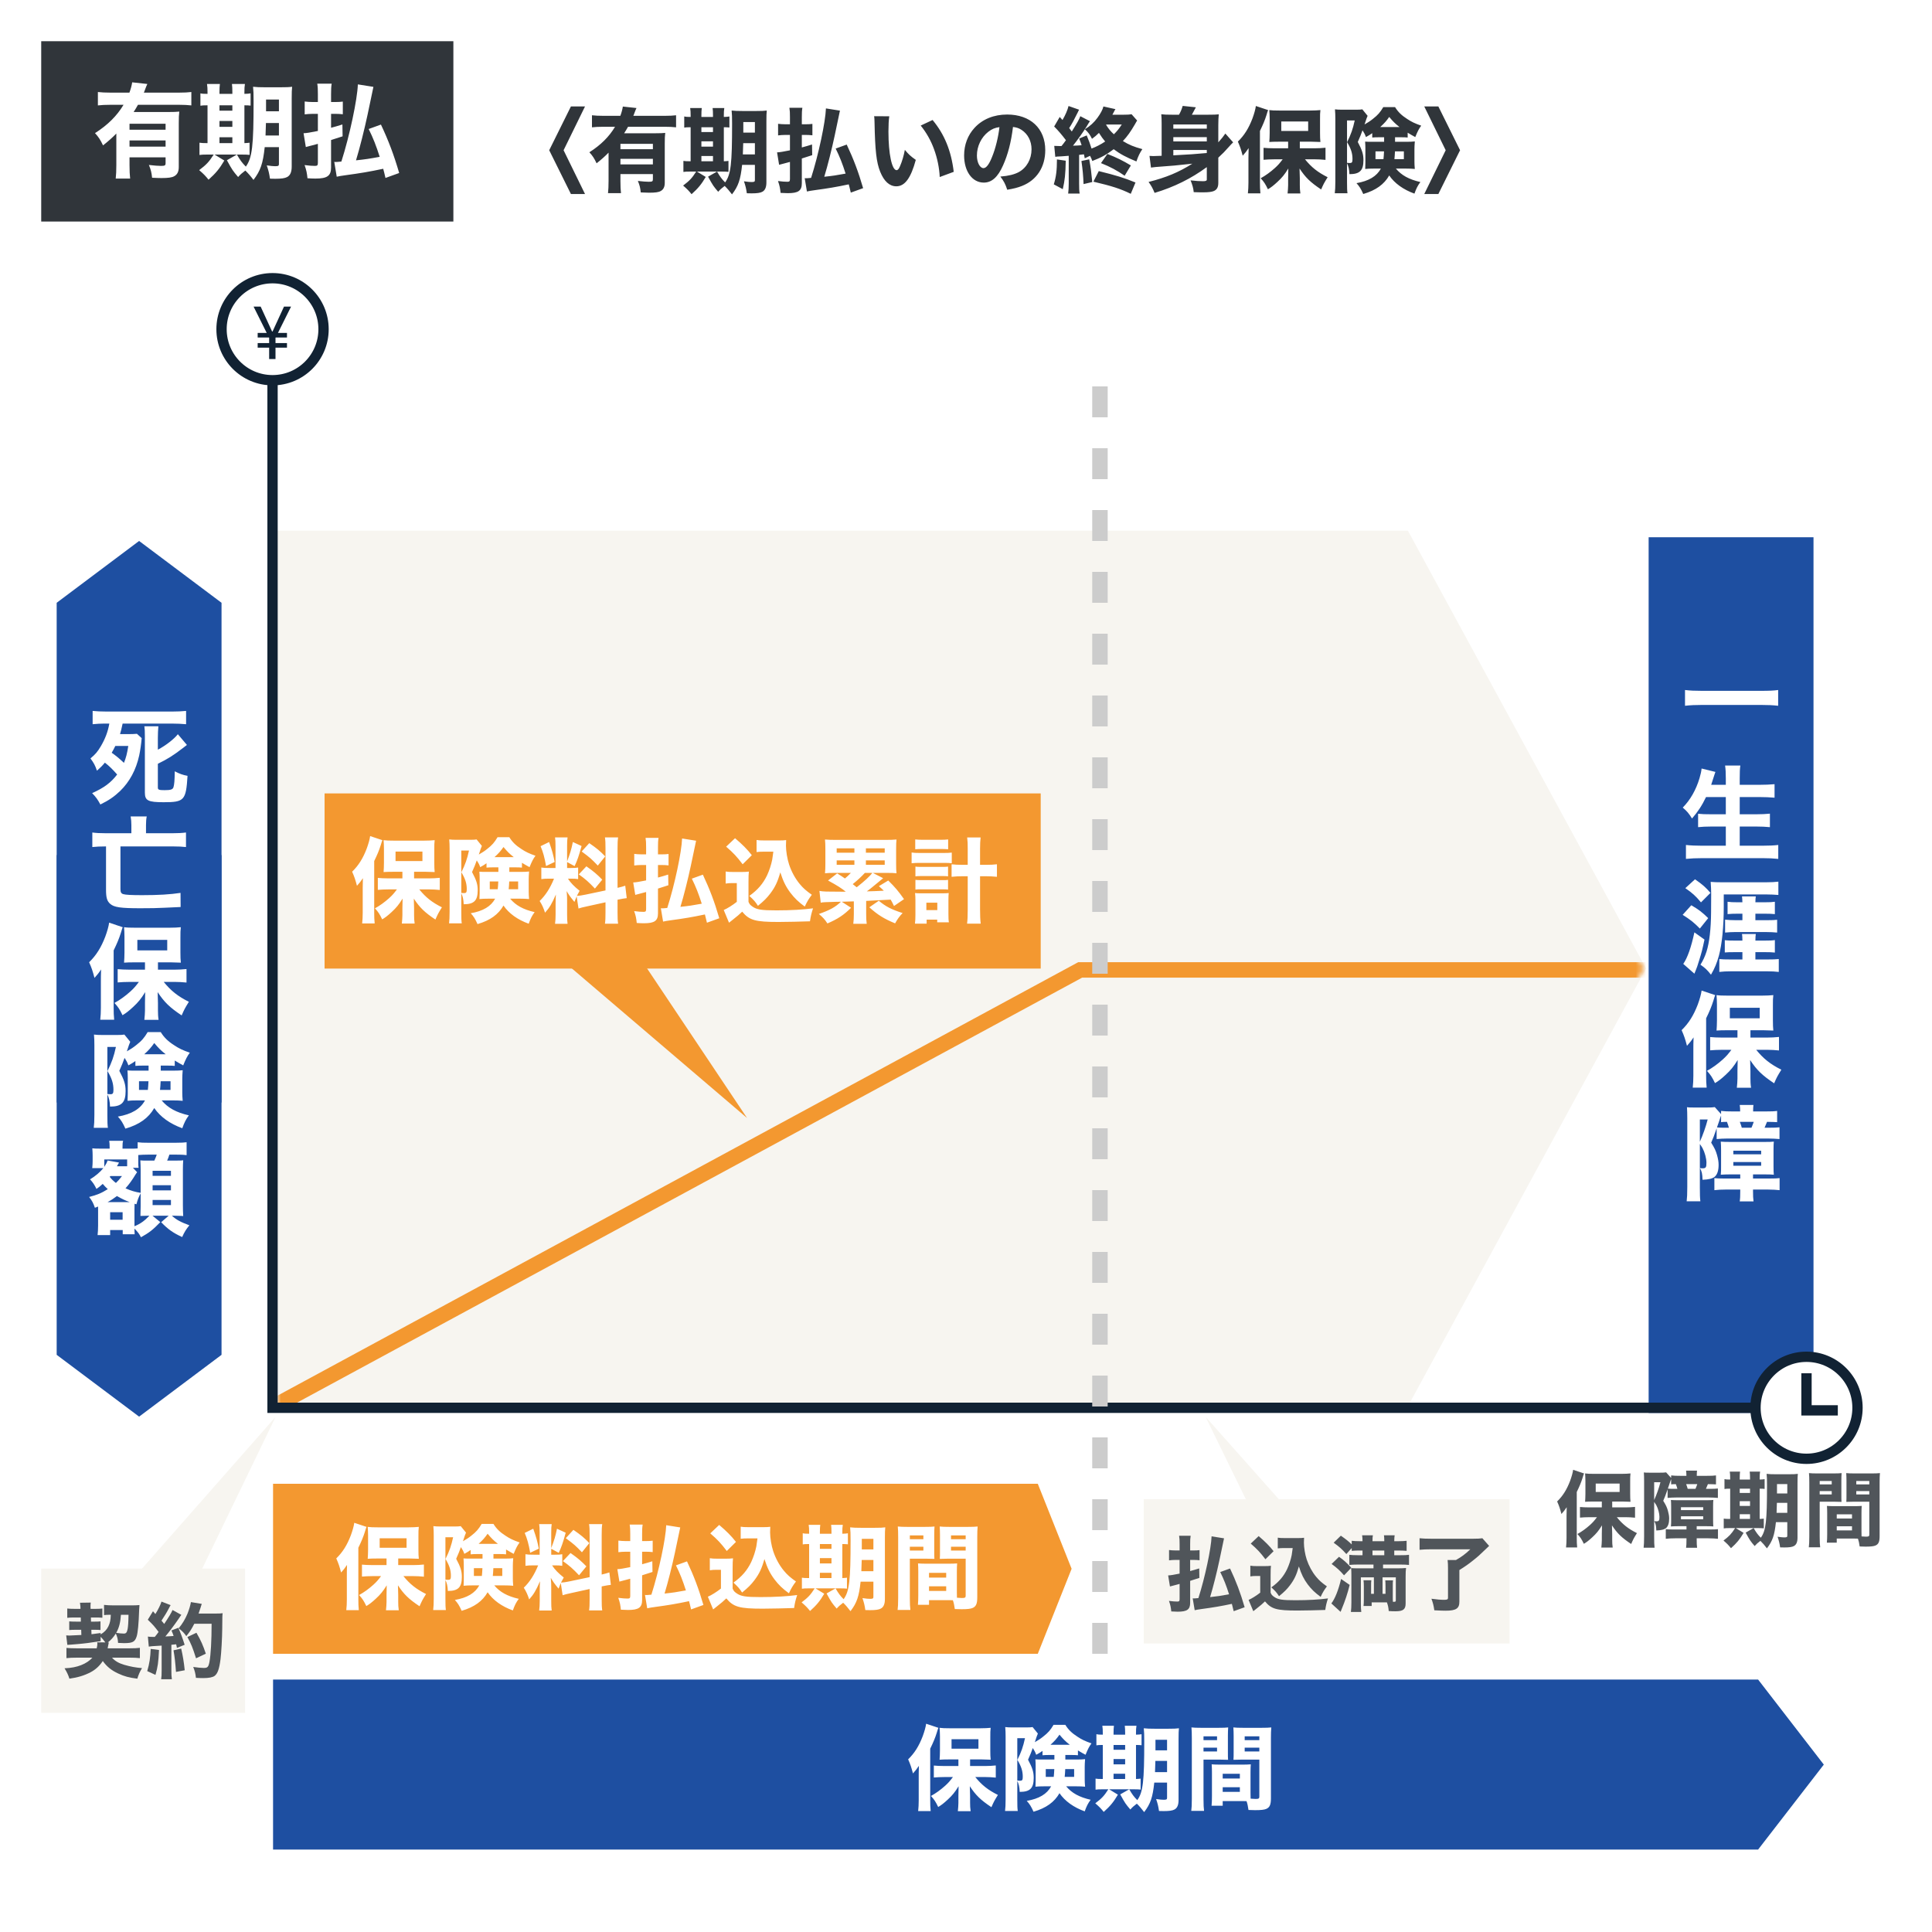 <?xml version="1.0" encoding="utf-8"?>
<svg xmlns="http://www.w3.org/2000/svg" width="375" height="375" viewBox="0 0 375 375" fill="none">
<rect width="375" height="375" fill="white"/>
<path d="M273.27 272.97H53L52 187.98V103H273.27L319.5 187.98L273.27 272.97Z" fill="#F7F5F0"/>
<rect width="80" height="35" transform="translate(8 8)" fill="#30353A"/>
<path d="M22.58 32.02C22.58 33.14 22.54 33.96 22.46 34.66H25.26C25.18 33.96 25.14 33.16 25.14 32.06V30.54H32.14V31.66C32.14 32.12 32 32.2 31.24 32.2C30.68 32.2 29.98 32.14 28.9 32.02C29.28 32.94 29.42 33.48 29.52 34.5C30.44 34.54 30.86 34.56 31.34 34.56C32.64 34.56 33.38 34.46 33.82 34.2C34.42 33.88 34.7 33.3 34.7 32.42V23.92C34.7 22.92 34.72 22.28 34.8 21.66C34.26 21.72 33.68 21.74 32.72 21.74H25.94C26.32 21.14 26.46 20.92 26.78 20.34H34.7C35.7 20.34 36.46 20.38 37.14 20.46V17.86C36.5 17.94 35.74 17.98 34.7 17.98H27.92C28.06 17.64 28.08 17.62 28.14 17.42C28.4 16.72 28.46 16.6 28.6 16.3L25.66 15.98C25.56 16.62 25.38 17.28 25.12 17.98H21.48C20.44 17.98 19.68 17.94 19 17.86V20.46C19.7 20.38 20.44 20.34 21.46 20.34H23.98C22.7 22.48 20.92 24.26 18.44 25.84C19.12 26.58 19.48 27.12 20 28.22C21.06 27.38 21.82 26.7 22.58 25.92V32.02ZM32.14 27.26V28.46H25.14V27.26H32.14ZM32.14 25.18H25.14V24.02H32.14V25.18ZM54.14 28.56V31.84C54.14 32.18 54.02 32.26 53.4 32.26C52.98 32.26 52.66 32.22 51.78 32.1C52.12 33.1 52.26 33.68 52.4 34.68C52.92 34.7 53.24 34.7 53.44 34.7C54.6 34.7 55.3 34.6 55.74 34.36C56.34 34.04 56.62 33.38 56.62 32.32V19.16C56.62 17.98 56.64 17.36 56.7 16.84C56.1 16.92 55.62 16.94 54.44 16.94H51.46C50.34 16.94 49.86 16.92 49.12 16.84C49.2 17.64 49.22 18.16 49.22 19.64C49.22 28.34 48.96 30.6 47.72 32.34C46.98 31.6 46.62 31.1 45.98 30L44.04 31.1C45.1 33.04 45.2 33.16 46.22 34.36C46.68 33.84 46.96 33.6 47.62 33.1C48.12 33.58 48.68 34.22 49.2 34.92C50.56 33.14 51.04 31.76 51.38 28.56H54.14ZM54.14 23.88V26.3H51.54C51.58 25.3 51.6 24.86 51.62 23.88H54.14ZM54.14 21.6H51.64V19.32H54.14V21.6ZM40.28 18.22C39.54 18.22 39.22 18.2 38.9 18.12V20.52C39.24 20.46 39.52 20.44 40.28 20.44V27.78H40.18C39.42 27.78 39.1 27.76 38.72 27.7V30.08C39.1 30.02 39.42 30 40.24 30H41.48C40.56 31.44 40.04 31.98 38.66 33.02C39.56 33.8 39.92 34.18 40.48 34.88C41.92 33.58 42.58 32.78 43.54 31.16L41.64 30H46.84C47.64 30 48.02 30.02 48.44 30.06V27.7C48.12 27.74 47.96 27.76 47.44 27.78V20.44C48.02 20.44 48.32 20.46 48.64 20.5V18.12C48.32 18.18 48.1 18.2 47.44 18.22V17.9C47.44 17.18 47.46 16.76 47.54 16.3H45.02C45.08 16.74 45.1 17.18 45.1 17.9V18.22H42.6V17.9C42.6 17.2 42.62 16.8 42.68 16.3H40.18C40.26 16.76 40.28 17.22 40.28 17.9V18.22ZM42.6 27.78V26.64H45.1V27.78H42.6ZM42.6 24.62V23.48H45.1V24.62H42.6ZM42.6 21.48V20.44H45.1V21.48H42.6ZM77.48 33.58C76.44 30 75.4 27.28 73.94 24.18L71.56 25.04C72.44 26.82 73.02 28.3 73.7 30.44C71.64 30.82 70.98 30.92 69.1 31.12C69.82 28.78 70.74 25.1 71.34 22.28C72.4 17.2 72.4 17.2 72.48 16.86L69.46 16.38C69.36 19.28 67.86 26.38 66.26 31.36C65.46 31.44 65.34 31.44 65.12 31.44C65.06 31.44 64.98 31.44 64.88 31.42L65.36 34.3C65.8 34.2 66.24 34.12 67.14 34C69.94 33.62 71.64 33.34 74.38 32.76C74.52 33.28 74.6 33.58 74.82 34.54L77.48 33.58ZM64.26 19.8V18.26C64.26 17.32 64.28 16.82 64.38 16.24H61.58C61.68 16.86 61.7 17.3 61.7 18.28V19.8H60.66C60.1 19.8 59.68 19.76 59.14 19.7V22.2C59.64 22.14 60.12 22.1 60.64 22.1H61.7V25.42C60.2 25.72 59.52 25.84 58.92 25.86L59.36 28.54C60.06 28.36 60.44 28.24 60.5 28.24C61 28.1 61.22 28.04 61.7 27.92V31.58C61.7 32.08 61.6 32.2 61.14 32.2C60.6 32.2 60.04 32.16 59.12 32.04C59.48 33.06 59.58 33.6 59.68 34.6C60.28 34.64 60.8 34.66 61.22 34.66C63.5 34.66 64.26 34.14 64.26 32.52V27.18C65.28 26.86 65.42 26.82 66.5 26.46L66.46 24.16C65.44 24.48 65.22 24.54 64.26 24.8V22.1H65.14C65.62 22.1 65.98 22.12 66.54 22.18V19.72C66 19.78 65.74 19.8 65.14 19.8H64.26Z" fill="white"/>
<path d="M201.434 321H53V304.5V288H201.434L208 304.5L201.434 321Z" fill="#F39830"/>
<path d="M341.248 359H53V342.508V326H341.248L354 342.508L341.248 359Z" fill="#1E4FA1"/>
<path d="M352 104.28H320V274.25H352V104.28Z" fill="#1E4FA1"/>
<path d="M345.14 133.93C344.32 134.05 343.34 134.09 341.9 134.09H330.3C328.94 134.09 328.06 134.05 327.06 133.93V136.99C328.12 136.87 329.14 136.83 330.3 136.83H341.9C343.12 136.83 344.08 136.87 345.14 136.99V133.93ZM334.98 154.71V158.05H332.12C330.98 158.05 330.3 158.03 329.6 157.95V160.55C330.36 160.47 331.16 160.43 332.16 160.43H334.98V164.15H330.2C329.12 164.15 328.14 164.11 327.24 164.01V166.71C328.24 166.61 329.2 166.57 330.28 166.57H342.24C343.32 166.57 344.16 166.61 345.16 166.71V164.01C344.28 164.11 343.36 164.15 342.18 164.15H337.68V160.43H340.92C341.9 160.43 342.72 160.47 343.54 160.55V157.93C342.78 158.01 341.92 158.05 340.9 158.05H337.68V154.71H341.62C342.64 154.71 343.46 154.75 344.44 154.83V152.21C343.58 152.29 342.6 152.33 341.54 152.33H337.68V151.11C337.68 149.93 337.7 149.25 337.8 148.59H334.84C334.94 149.31 334.98 149.97 334.98 151.13V152.33H332.14C332.3 151.85 332.46 151.37 332.56 151.03C332.72 150.53 332.72 150.51 332.78 150.35C332.92 149.97 332.92 149.97 332.96 149.83L330.28 149.17C330.22 149.75 330.1 150.29 329.88 151.03C329.22 153.27 328.08 155.29 326.62 156.75C327.46 157.47 327.78 157.85 328.42 158.87C329.52 157.61 330.36 156.35 331.14 154.71H334.98ZM338.2 177.35V178.61H336.88C336.1 178.61 335.4 178.57 334.84 178.51V181.01C335.48 180.95 336.2 180.91 336.78 180.91H342.76C343.6 180.91 344.28 180.95 344.94 181.01V178.53C344.38 178.59 344 178.61 343.02 178.61H340.72V177.35H342.6C343.42 177.35 343.92 177.37 344.5 177.43V175.03C343.96 175.11 343.52 175.13 342.6 175.13H340.72C340.74 174.39 340.74 174.39 340.8 173.99H338.12C338.16 174.29 338.18 174.53 338.2 175.13H337.2C336.36 175.13 335.86 175.11 335.32 175.03V177.43C335.9 177.37 336.42 177.35 337.2 177.35H338.2ZM338.2 184.81V186.23H335.94C334.8 186.23 334.26 186.21 333.72 186.15V188.65C334.42 188.57 335.08 188.53 336.02 188.53H342.96C343.9 188.53 344.6 188.57 345.26 188.65V186.15C344.68 186.21 344.06 186.23 343 186.23H340.72V184.81H342.48C343.44 184.81 344 184.83 344.5 184.89V182.47C344 182.55 343.5 182.57 342.48 182.57H340.72C340.74 181.73 340.74 181.73 340.8 181.29H338.12C338.18 181.61 338.18 181.77 338.2 182.57H336.78C335.66 182.57 335.2 182.55 334.78 182.49V184.87C335.38 184.83 335.7 184.81 336.8 184.81H338.2ZM327.12 172.39C328.56 173.39 329.1 173.89 330.16 175.15L332 173.31C331.1 172.25 330.44 171.67 329 170.67L327.12 172.39ZM326.6 177.57C328.04 178.47 328.74 179.01 329.94 180.23L331.56 178.21C330.38 177.05 329.72 176.55 328.28 175.71L326.6 177.57ZM328.88 180.97C328.28 183.81 327.52 185.97 326.72 187.09L328.88 188.99C328.98 188.71 329.04 188.59 329.14 188.35C329.38 187.77 329.44 187.59 329.86 186.23C330.3 184.81 330.42 184.35 330.84 182.37L328.88 180.97ZM334.58 173.61H342.84C343.64 173.61 344.48 173.65 345.18 173.71V171.13C344.48 171.21 343.8 171.25 342.78 171.25H334.16C333.24 171.25 332.68 171.23 332.04 171.17C332.1 171.85 332.14 172.91 332.14 173.47L332.12 177.07C332.1 180.29 331.78 182.99 331.24 184.69C330.92 185.67 330.56 186.45 330.06 187.25C331 187.91 331.36 188.25 332.1 189.19C332.82 187.95 333.26 186.89 333.64 185.49C334.24 183.27 334.58 179.83 334.58 176.01V173.61ZM337.24 201.39H334.2C333.26 201.39 332.6 201.35 331.94 201.29V203.87C332.58 203.81 333.42 203.77 334.2 203.77H336.06C335.38 204.67 335.08 205.01 334.38 205.65C333.4 206.53 332.38 207.27 331.32 207.85C332.06 208.67 332.32 209.07 332.88 210.23C333.56 209.83 334.1 209.41 334.92 208.65C335.94 207.71 336.46 207.07 337.28 205.75C337.24 207.13 337.24 207.81 337.24 207.83V209.33C337.22 209.95 337.2 210.45 337.12 211.13H339.88C339.78 210.49 339.76 209.93 339.76 209.33V207.85C339.76 207.35 339.72 206.27 339.7 205.75C340.98 207.69 342.02 208.71 344.36 210.27C344.88 209.09 344.92 208.99 345.76 207.63C343.6 206.55 342.28 205.49 340.88 203.77H343.1C343.74 203.77 344.52 203.81 345.3 203.89V201.27C344.58 201.35 343.74 201.39 343.02 201.39H339.76V199.97H342.28L343.6 200.01C343.98 200.01 343.98 200.01 344.2 200.03C344.14 199.43 344.12 198.95 344.12 198.07V195.17C344.12 194.15 344.12 193.79 344.2 193.15C343.6 193.21 342.92 193.25 341.98 193.25H335.38C334.28 193.25 333.74 193.23 333.18 193.15C333.22 193.75 333.26 194.23 333.26 195.01V198.05C333.26 198.89 333.22 199.43 333.18 200.03C333.68 199.99 334.32 199.97 335.16 199.97H337.24V201.39ZM335.76 195.61H341.56V197.65H335.76V195.61ZM328.68 208.79C328.68 209.73 328.64 210.31 328.56 211.11H331.26C331.18 210.33 331.16 209.65 331.16 208.81V197.65C331.8 196.35 332.24 195.29 332.56 194.25C332.78 193.53 332.8 193.45 332.92 193.15L330.28 192.27C330.2 192.95 329.9 193.99 329.54 194.97C328.74 197.07 327.78 198.61 326.4 199.95C326.9 201.09 327.08 201.63 327.44 202.99C327.98 202.39 328.26 202.05 328.72 201.35C328.68 202.57 328.68 202.97 328.68 203.45V208.79ZM334.06 216.25L332.84 214.89C332.38 214.95 332.18 214.97 331.18 214.97H328.9C327.98 214.97 327.68 214.95 327.44 214.91C327.48 215.49 327.5 216.21 327.5 217.07V230.41C327.5 231.75 327.46 232.49 327.38 233.17H330.04C329.96 232.47 329.94 231.89 329.94 230.47V222.05C330.18 222.39 330.3 222.57 330.46 222.85C330.9 223.69 331.22 224.85 331.22 225.69C331.22 226.59 331.1 226.77 330.46 226.77C330.4 226.77 330.36 226.77 330.18 226.75C330.14 226.75 330.06 226.73 329.96 226.73C330.32 227.37 330.42 227.81 330.46 228.99C331.64 228.95 332.36 228.77 332.8 228.43C333.32 227.99 333.58 227.23 333.58 226.07C333.58 225.51 333.48 224.95 333.28 224.21C333.04 223.35 332.78 222.81 332.14 221.79C332.58 220.75 332.68 220.53 333.2 219.01V221.09C333.8 221.03 334.5 220.99 335.24 220.99H343.26C344.06 220.99 344.72 221.03 345.4 221.09V218.81C344.86 218.87 344.34 218.89 343.38 218.89H342.5C342.72 218.39 342.8 218.19 342.98 217.75C344.12 217.77 344.32 217.77 344.94 217.81V215.63C344.36 215.71 343.84 215.73 342.72 215.73H340.28V215.59C340.28 215.15 340.3 214.83 340.34 214.47H337.68C337.74 214.89 337.76 215.19 337.76 215.61V215.73H336.28C335.22 215.73 334.76 215.71 334.06 215.63V216.25ZM334.06 217.81C334.36 217.77 334.58 217.75 335.2 217.75C335.36 218.15 335.44 218.41 335.58 218.89H334.38C334.02 218.89 333.68 218.87 333.26 218.83C333.72 217.53 333.72 217.53 333.88 217.01C333.94 216.83 333.96 216.79 334.06 216.53V217.81ZM338.08 218.89C337.96 218.47 337.88 218.21 337.7 217.75H340.4C340.24 218.21 340.16 218.43 339.96 218.89H338.08ZM329.94 217.29H331.46C331.1 218.71 330.52 220.33 329.94 221.61V217.29ZM337.78 227.95V228.75H334.7C333.74 228.75 333.2 228.73 332.76 228.67V231.01C333.4 230.93 334.2 230.89 335.08 230.89H337.78V231.21C337.78 232.19 337.76 232.67 337.68 233.19H340.36C340.28 232.61 340.26 232.11 340.26 231.19V230.89H343.08C343.84 230.89 345.02 230.95 345.42 231.01V228.67C344.94 228.73 344.54 228.75 343.28 228.75H340.26V227.95H342.5C343.42 227.95 343.86 227.97 344.3 228.01C344.26 227.57 344.24 227.33 344.24 226.41V223.23C344.24 222.31 344.26 221.97 344.3 221.59C343.86 221.63 343.46 221.65 342.46 221.65H335.86C335 221.65 334.42 221.63 334 221.59C334.04 221.99 334.06 222.57 334.06 223.31V226.37C334.06 227.09 334.06 227.37 334.02 227.79C334.02 227.85 334.02 227.91 334 228.01C334.66 227.97 335.18 227.95 335.8 227.95H337.78ZM336.44 223.35H341.84V224.05H336.44V223.35ZM336.44 225.55H341.84V226.27H336.44V225.55Z" fill="white"/>
<path d="M186.026 342.782H183.29C182.444 342.782 181.85 342.746 181.256 342.692V345.014C181.832 344.96 182.588 344.924 183.29 344.924H184.964C184.352 345.734 184.082 346.04 183.452 346.616C182.57 347.408 181.652 348.074 180.698 348.596C181.364 349.334 181.598 349.694 182.102 350.738C182.714 350.378 183.2 350 183.938 349.316C184.856 348.47 185.324 347.894 186.062 346.706C186.026 347.948 186.026 348.56 186.026 348.578V349.928C186.008 350.486 185.99 350.936 185.918 351.548H188.402C188.312 350.972 188.294 350.468 188.294 349.928V348.596C188.294 348.146 188.258 347.174 188.24 346.706C189.392 348.452 190.328 349.37 192.434 350.774C192.902 349.712 192.938 349.622 193.694 348.398C191.75 347.426 190.562 346.472 189.302 344.924H191.3C191.876 344.924 192.578 344.96 193.28 345.032V342.674C192.632 342.746 191.876 342.782 191.228 342.782H188.294V341.504H190.562L191.75 341.54C192.092 341.54 192.092 341.54 192.29 341.558C192.236 341.018 192.218 340.586 192.218 339.794V337.184C192.218 336.266 192.218 335.942 192.29 335.366C191.75 335.42 191.138 335.456 190.292 335.456H184.352C183.362 335.456 182.876 335.438 182.372 335.366C182.408 335.906 182.444 336.338 182.444 337.04V339.776C182.444 340.532 182.408 341.018 182.372 341.558C182.822 341.522 183.398 341.504 184.154 341.504H186.026V342.782ZM184.694 337.58H189.914V339.416H184.694V337.58ZM178.322 349.442C178.322 350.288 178.286 350.81 178.214 351.53H180.644C180.572 350.828 180.554 350.216 180.554 349.46V339.416C181.13 338.246 181.526 337.292 181.814 336.356C182.012 335.708 182.03 335.636 182.138 335.366L179.762 334.574C179.69 335.186 179.42 336.122 179.096 337.004C178.376 338.894 177.512 340.28 176.27 341.486C176.72 342.512 176.882 342.998 177.206 344.222C177.692 343.682 177.944 343.376 178.358 342.746C178.322 343.844 178.322 344.204 178.322 344.636V349.442ZM204.656 340.64V341.522H202.478C201.614 341.522 201.398 341.522 200.966 341.486C201.002 341.99 201.02 342.26 201.02 342.782V345.59C201.02 346.022 201.02 346.022 200.984 346.796C201.488 346.742 201.938 346.724 202.622 346.724H204.026C203.216 348.218 201.686 349.136 199.292 349.55C199.868 350.18 200.156 350.648 200.606 351.656C203.072 350.936 204.656 349.784 205.646 348.056C206.708 349.604 208.4 350.81 210.542 351.584C210.902 350.576 211.172 350.036 211.694 349.334C209.48 348.83 208.022 348.02 206.942 346.724H208.94C209.642 346.724 210.038 346.742 210.614 346.796C210.56 346.202 210.542 345.734 210.542 345.374V342.944C210.542 342.476 210.56 342.242 210.614 341.45C210.092 341.504 209.768 341.522 209.048 341.522H206.78V340.64H207.842C208.58 340.64 208.886 340.658 209.228 340.694V339.758C209.876 340.154 210.11 340.28 210.704 340.604C211.136 339.542 211.388 339.02 211.856 338.39C210.614 337.958 209.948 337.634 209.138 337.094C208.04 336.392 207.356 335.726 206.78 334.79H204.494C203.882 335.816 203.45 336.32 202.478 337.076C201.992 337.472 201.488 337.796 200.858 338.156C201.254 336.95 201.254 336.95 201.452 336.482L200.426 335.222C200.138 335.276 199.814 335.294 199.184 335.294H196.574C195.944 335.294 195.512 335.276 195.116 335.222C195.17 335.834 195.188 336.374 195.188 337.04V349.262C195.188 350.324 195.152 350.9 195.08 351.512H197.546C197.474 350.99 197.456 350.504 197.456 349.298V345.68C197.744 346.256 197.888 346.868 197.924 347.804C199.922 347.804 200.642 347.102 200.642 345.104C200.642 343.934 200.408 343.178 199.544 341.558C200.012 340.514 200.156 340.136 200.462 339.29C200.804 339.83 200.93 340.046 201.128 340.604C201.686 340.298 201.938 340.136 202.352 339.848V340.694C202.73 340.658 203.036 340.64 203.756 340.64H204.656ZM204.638 343.376C204.602 344.042 204.584 344.42 204.53 344.888H202.982V343.376H204.638ZM208.49 343.376V344.888H206.654C206.708 344.348 206.726 344.114 206.762 343.376H208.49ZM197.456 337.382H198.95C198.59 339.038 198.23 340.064 197.474 341.594C198.23 342.854 198.518 343.754 198.518 344.87C198.518 345.5 198.41 345.644 197.978 345.644C197.906 345.644 197.636 345.626 197.456 345.608V337.382ZM203.9 338.66C204.71 337.922 205.106 337.472 205.646 336.698C206.402 337.598 206.798 337.994 207.644 338.66H203.9ZM226.526 346.004V348.956C226.526 349.262 226.418 349.334 225.86 349.334C225.482 349.334 225.194 349.298 224.402 349.19C224.708 350.09 224.834 350.612 224.96 351.512C225.428 351.53 225.716 351.53 225.896 351.53C226.94 351.53 227.57 351.44 227.966 351.224C228.506 350.936 228.758 350.342 228.758 349.388V337.544C228.758 336.482 228.776 335.924 228.83 335.456C228.29 335.528 227.858 335.546 226.796 335.546H224.114C223.106 335.546 222.674 335.528 222.008 335.456C222.08 336.176 222.098 336.644 222.098 337.976C222.098 345.806 221.864 347.84 220.748 349.406C220.082 348.74 219.758 348.29 219.182 347.3L217.436 348.29C218.39 350.036 218.48 350.144 219.398 351.224C219.812 350.756 220.064 350.54 220.658 350.09C221.108 350.522 221.612 351.098 222.08 351.728C223.304 350.126 223.736 348.884 224.042 346.004H226.526ZM226.526 341.792V343.97H224.186C224.222 343.07 224.24 342.674 224.258 341.792H226.526ZM226.526 339.74H224.276V337.688H226.526V339.74ZM214.052 336.698C213.386 336.698 213.098 336.68 212.81 336.608V338.768C213.116 338.714 213.368 338.696 214.052 338.696V345.302H213.962C213.278 345.302 212.99 345.284 212.648 345.23V347.372C212.99 347.318 213.278 347.3 214.016 347.3H215.132C214.304 348.596 213.836 349.082 212.594 350.018C213.404 350.72 213.728 351.062 214.232 351.692C215.528 350.522 216.122 349.802 216.986 348.344L215.276 347.3H219.956C220.676 347.3 221.018 347.318 221.396 347.354V345.23C221.108 345.266 220.964 345.284 220.496 345.302V338.696C221.018 338.696 221.288 338.714 221.576 338.75V336.608C221.288 336.662 221.09 336.68 220.496 336.698V336.41C220.496 335.762 220.514 335.384 220.586 334.97H218.318C218.372 335.366 218.39 335.762 218.39 336.41V336.698H216.14V336.41C216.14 335.78 216.158 335.42 216.212 334.97H213.962C214.034 335.384 214.052 335.798 214.052 336.41V336.698ZM216.14 345.302V344.276H218.39V345.302H216.14ZM216.14 342.458V341.432H218.39V342.458H216.14ZM216.14 339.632V338.696H218.39V339.632H216.14ZM242.726 344.024C242.726 343.34 242.744 342.89 242.78 342.458C242.222 342.494 241.898 342.512 241.16 342.512H236.804C236.084 342.512 235.724 342.494 235.184 342.458C235.22 342.908 235.238 343.394 235.238 344.024V348.614C235.238 349.316 235.22 349.964 235.166 350.486H237.326V349.586H241.124C241.448 349.586 241.61 349.586 241.952 349.604C242.132 350.126 242.222 350.54 242.33 351.314C243.302 351.35 243.356 351.35 243.626 351.35C244.742 351.35 245.408 351.278 245.804 351.098C246.452 350.81 246.686 350.27 246.686 349.064V337.31C246.686 336.41 246.704 335.942 246.758 335.294C246.218 335.348 245.822 335.366 244.922 335.366H241.25C240.314 335.366 239.936 335.348 239.396 335.294C239.432 335.87 239.45 336.32 239.45 336.95V339.974C239.45 340.856 239.45 341.036 239.414 341.576C239.828 341.558 240.422 341.54 240.98 341.54H244.436V348.722C244.436 349.1 244.31 349.172 243.68 349.172C243.446 349.172 243.212 349.154 242.744 349.118C242.726 348.758 242.726 348.488 242.726 348.092V344.024ZM241.592 337.022H244.436V337.76H241.592V337.022ZM241.592 339.218H244.436V339.956H241.592V339.218ZM237.326 344.294H240.656V345.212H237.326V344.294ZM237.326 346.904H240.656V347.804H237.326V346.904ZM233.6 341.54H236.804C237.362 341.54 237.956 341.558 238.37 341.576C238.334 341.162 238.334 340.856 238.334 339.974V336.95C238.334 336.23 238.352 335.816 238.388 335.294C237.92 335.348 237.506 335.366 236.552 335.366H233.096C232.214 335.366 231.8 335.348 231.26 335.294C231.314 335.87 231.332 336.356 231.332 337.328V349.172C231.332 350.342 231.296 350.936 231.224 351.494H233.708C233.636 350.99 233.6 350.306 233.6 349.19V341.54ZM233.6 337.022H236.228V337.76H233.6V337.022ZM233.6 339.218H236.228V339.956H233.6V339.218Z" fill="white"/>
<path d="M75.026 303.782H72.29C71.444 303.782 70.85 303.746 70.256 303.692V306.014C70.832 305.96 71.588 305.924 72.29 305.924H73.964C73.352 306.734 73.082 307.04 72.452 307.616C71.57 308.408 70.652 309.074 69.698 309.596C70.364 310.334 70.598 310.694 71.102 311.738C71.714 311.378 72.2 311 72.938 310.316C73.856 309.47 74.324 308.894 75.062 307.706C75.026 308.948 75.026 309.56 75.026 309.578V310.928C75.008 311.486 74.99 311.936 74.918 312.548H77.402C77.312 311.972 77.294 311.468 77.294 310.928V309.596C77.294 309.146 77.258 308.174 77.24 307.706C78.392 309.452 79.328 310.37 81.434 311.774C81.902 310.712 81.938 310.622 82.694 309.398C80.75 308.426 79.562 307.472 78.302 305.924H80.3C80.876 305.924 81.578 305.96 82.28 306.032V303.674C81.632 303.746 80.876 303.782 80.228 303.782H77.294V302.504H79.562L80.75 302.54C81.092 302.54 81.092 302.54 81.29 302.558C81.236 302.018 81.218 301.586 81.218 300.794V298.184C81.218 297.266 81.218 296.942 81.29 296.366C80.75 296.42 80.138 296.456 79.292 296.456H73.352C72.362 296.456 71.876 296.438 71.372 296.366C71.408 296.906 71.444 297.338 71.444 298.04V300.776C71.444 301.532 71.408 302.018 71.372 302.558C71.822 302.522 72.398 302.504 73.154 302.504H75.026V303.782ZM73.694 298.58H78.914V300.416H73.694V298.58ZM67.322 310.442C67.322 311.288 67.286 311.81 67.214 312.53H69.644C69.572 311.828 69.554 311.216 69.554 310.46V300.416C70.13 299.246 70.526 298.292 70.814 297.356C71.012 296.708 71.03 296.636 71.138 296.366L68.762 295.574C68.69 296.186 68.42 297.122 68.096 298.004C67.376 299.894 66.512 301.28 65.27 302.486C65.72 303.512 65.882 303.998 66.206 305.222C66.692 304.682 66.944 304.376 67.358 303.746C67.322 304.844 67.322 305.204 67.322 305.636V310.442ZM93.656 301.64V302.522H91.478C90.614 302.522 90.398 302.522 89.966 302.486C90.002 302.99 90.02 303.26 90.02 303.782V306.59C90.02 307.022 90.02 307.022 89.984 307.796C90.488 307.742 90.938 307.724 91.622 307.724H93.026C92.216 309.218 90.686 310.136 88.292 310.55C88.868 311.18 89.156 311.648 89.606 312.656C92.072 311.936 93.656 310.784 94.646 309.056C95.708 310.604 97.4 311.81 99.542 312.584C99.902 311.576 100.172 311.036 100.694 310.334C98.48 309.83 97.022 309.02 95.942 307.724H97.94C98.642 307.724 99.038 307.742 99.614 307.796C99.56 307.202 99.542 306.734 99.542 306.374V303.944C99.542 303.476 99.56 303.242 99.614 302.45C99.092 302.504 98.768 302.522 98.048 302.522H95.78V301.64H96.842C97.58 301.64 97.886 301.658 98.228 301.694V300.758C98.876 301.154 99.11 301.28 99.704 301.604C100.136 300.542 100.388 300.02 100.856 299.39C99.614 298.958 98.948 298.634 98.138 298.094C97.04 297.392 96.356 296.726 95.78 295.79H93.494C92.882 296.816 92.45 297.32 91.478 298.076C90.992 298.472 90.488 298.796 89.858 299.156C90.254 297.95 90.254 297.95 90.452 297.482L89.426 296.222C89.138 296.276 88.814 296.294 88.184 296.294H85.574C84.944 296.294 84.512 296.276 84.116 296.222C84.17 296.834 84.188 297.374 84.188 298.04V310.262C84.188 311.324 84.152 311.9 84.08 312.512H86.546C86.474 311.99 86.456 311.504 86.456 310.298V306.68C86.744 307.256 86.888 307.868 86.924 308.804C88.922 308.804 89.642 308.102 89.642 306.104C89.642 304.934 89.408 304.178 88.544 302.558C89.012 301.514 89.156 301.136 89.462 300.29C89.804 300.83 89.93 301.046 90.128 301.604C90.686 301.298 90.938 301.136 91.352 300.848V301.694C91.73 301.658 92.036 301.64 92.756 301.64H93.656ZM93.638 304.376C93.602 305.042 93.584 305.42 93.53 305.888H91.982V304.376H93.638ZM97.49 304.376V305.888H95.654C95.708 305.348 95.726 305.114 95.762 304.376H97.49ZM86.456 298.382H87.95C87.59 300.038 87.23 301.064 86.474 302.594C87.23 303.854 87.518 304.754 87.518 305.87C87.518 306.5 87.41 306.644 86.978 306.644C86.906 306.644 86.636 306.626 86.456 306.608V298.382ZM92.9 299.66C93.71 298.922 94.106 298.472 94.646 297.698C95.402 298.598 95.798 298.994 96.644 299.66H92.9ZM109.208 309.632C109.568 309.506 110.072 309.38 110.918 309.2L114.446 308.426V310.37C114.446 311.504 114.428 311.972 114.338 312.584H116.894C116.804 311.954 116.786 311.486 116.786 310.388V307.922C117.668 307.742 118.082 307.67 118.568 307.616L118.28 305.204C117.794 305.366 117.488 305.456 116.786 305.618V298.004C116.786 296.924 116.804 296.438 116.894 295.826H114.338C114.428 296.402 114.446 296.906 114.446 298.004V306.122L110.594 306.932C109.964 307.076 109.298 307.166 108.884 307.184C109.064 306.824 109.136 306.698 109.424 306.194C108.38 305.366 107.678 304.646 107.156 303.836H107.696C108.362 303.836 108.704 303.854 109.136 303.926V301.676C108.758 301.748 108.452 301.766 107.732 301.766H106.994V300.614L108.452 301.406C108.974 300.29 109.28 299.426 109.802 297.5L108.11 296.726C107.804 298.22 107.588 298.922 106.994 300.488V297.482C106.994 296.672 107.012 296.258 107.084 295.826H104.654C104.726 296.294 104.744 296.708 104.744 297.5V301.766H103.628C102.782 301.766 102.404 301.748 101.99 301.676V303.926C102.44 303.854 102.836 303.836 103.646 303.836H104.456C103.7 305.69 102.818 307.058 101.666 308.174C102.116 308.858 102.44 309.578 102.71 310.442C103.574 309.488 104.024 308.732 104.816 306.914C104.78 307.418 104.762 308.066 104.762 308.75V310.73C104.762 311.522 104.726 312.044 104.654 312.602H107.084C107.012 312.098 106.994 311.63 106.994 310.784V307.994C106.994 307.418 106.994 307.328 106.904 306.248C107.462 307.166 107.534 307.274 108.416 308.354C108.614 307.832 108.668 307.688 108.848 307.274L109.208 309.632ZM101.846 297.536C102.332 298.688 102.62 299.714 102.908 301.388L104.582 300.596C104.312 299.21 104.078 298.346 103.502 296.726L101.846 297.536ZM109.82 298.562C111.476 299.786 111.692 299.984 112.952 301.298L114.392 299.516C113.402 298.49 112.808 297.986 111.296 296.942L109.82 298.562ZM109.262 303.008C110.54 303.908 111.17 304.466 112.394 305.762L113.816 304.034C112.862 303.044 112.106 302.396 110.738 301.442L109.262 303.008ZM136.532 311.522C135.596 308.3 134.66 305.852 133.346 303.062L131.204 303.836C131.996 305.438 132.518 306.77 133.13 308.696C131.276 309.038 130.682 309.128 128.99 309.308C129.638 307.202 130.466 303.89 131.006 301.352C131.96 296.78 131.96 296.78 132.032 296.474L129.314 296.042C129.224 298.652 127.874 305.042 126.434 309.524C125.714 309.596 125.606 309.596 125.408 309.596C125.354 309.596 125.282 309.596 125.192 309.578L125.624 312.17C126.02 312.08 126.416 312.008 127.226 311.9C129.746 311.558 131.276 311.306 133.742 310.784C133.868 311.252 133.94 311.522 134.138 312.386L136.532 311.522ZM124.634 299.12V297.734C124.634 296.888 124.652 296.438 124.742 295.916H122.222C122.312 296.474 122.33 296.87 122.33 297.752V299.12H121.394C120.89 299.12 120.512 299.084 120.026 299.03V301.28C120.476 301.226 120.908 301.19 121.376 301.19H122.33V304.178C120.98 304.448 120.368 304.556 119.828 304.574L120.224 306.986C120.854 306.824 121.196 306.716 121.25 306.716C121.7 306.59 121.898 306.536 122.33 306.428V309.722C122.33 310.172 122.24 310.28 121.826 310.28C121.34 310.28 120.836 310.244 120.008 310.136C120.332 311.054 120.422 311.54 120.512 312.44C121.052 312.476 121.52 312.494 121.898 312.494C123.95 312.494 124.634 312.026 124.634 310.568V305.762C125.552 305.474 125.678 305.438 126.65 305.114L126.614 303.044C125.696 303.332 125.498 303.386 124.634 303.62V301.19H125.426C125.858 301.19 126.182 301.208 126.686 301.262V299.048C126.2 299.102 125.966 299.12 125.426 299.12H124.634ZM147.026 298.598C146.9 299.552 146.864 299.822 146.81 300.128C146.612 301.136 146.252 302.234 145.802 303.206C145.028 304.808 144.002 306.014 142.364 307.184C143.246 307.994 143.516 308.3 144.038 309.11C145.19 308.174 145.784 307.58 146.45 306.698C147.368 305.474 147.854 304.466 148.376 302.612C148.934 304.34 149.438 305.366 150.32 306.554C151.13 307.616 151.868 308.336 153.128 309.254C153.578 308.282 153.902 307.742 154.496 306.968C153.38 306.176 152.804 305.672 152.138 304.862C151.274 303.818 150.554 302.504 150.086 301.1C149.726 300.02 149.474 298.472 149.474 297.428C149.474 297.176 149.492 296.6 149.51 296.348C149.15 296.402 148.79 296.42 148.196 296.42H145.28C144.542 296.42 144.164 296.402 143.768 296.33V298.67C144.218 298.616 144.65 298.598 145.28 298.598H147.026ZM137.864 297.626C139.304 298.868 139.934 299.552 141.068 301.046L142.85 299.282C141.968 298.148 140.978 297.158 139.592 295.988L137.864 297.626ZM137.774 304.79C138.242 304.718 138.476 304.7 138.944 304.7H139.934V308.336C139.124 308.984 137.99 309.686 137.396 309.92L138.422 312.386C138.512 312.314 138.53 312.296 138.674 312.188C138.782 312.098 138.89 312.008 139.124 311.828C140.024 311.126 140.438 310.766 140.978 310.244C142.364 311.918 143.516 312.242 148.034 312.242C149.366 312.242 152.804 312.17 154.136 312.116C154.28 311.126 154.406 310.586 154.73 309.596C152.858 309.848 150.446 309.992 147.62 309.992C144.74 309.992 143.822 309.848 142.994 309.272C142.526 308.948 142.4 308.804 142.202 308.336V304.466C142.202 303.44 142.22 303.026 142.274 302.468C141.878 302.522 141.428 302.54 140.906 302.54H139.232C138.548 302.54 138.242 302.522 137.774 302.45V304.79ZM169.526 307.004V309.956C169.526 310.262 169.418 310.334 168.86 310.334C168.482 310.334 168.194 310.298 167.402 310.19C167.708 311.09 167.834 311.612 167.96 312.512C168.428 312.53 168.716 312.53 168.896 312.53C169.94 312.53 170.57 312.44 170.966 312.224C171.506 311.936 171.758 311.342 171.758 310.388V298.544C171.758 297.482 171.776 296.924 171.83 296.456C171.29 296.528 170.858 296.546 169.796 296.546H167.114C166.106 296.546 165.674 296.528 165.008 296.456C165.08 297.176 165.098 297.644 165.098 298.976C165.098 306.806 164.864 308.84 163.748 310.406C163.082 309.74 162.758 309.29 162.182 308.3L160.436 309.29C161.39 311.036 161.48 311.144 162.398 312.224C162.812 311.756 163.064 311.54 163.658 311.09C164.108 311.522 164.612 312.098 165.08 312.728C166.304 311.126 166.736 309.884 167.042 307.004H169.526ZM169.526 302.792V304.97H167.186C167.222 304.07 167.24 303.674 167.258 302.792H169.526ZM169.526 300.74H167.276V298.688H169.526V300.74ZM157.052 297.698C156.386 297.698 156.098 297.68 155.81 297.608V299.768C156.116 299.714 156.368 299.696 157.052 299.696V306.302H156.962C156.278 306.302 155.99 306.284 155.648 306.23V308.372C155.99 308.318 156.278 308.3 157.016 308.3H158.132C157.304 309.596 156.836 310.082 155.594 311.018C156.404 311.72 156.728 312.062 157.232 312.692C158.528 311.522 159.122 310.802 159.986 309.344L158.276 308.3H162.956C163.676 308.3 164.018 308.318 164.396 308.354V306.23C164.108 306.266 163.964 306.284 163.496 306.302V299.696C164.018 299.696 164.288 299.714 164.576 299.75V297.608C164.288 297.662 164.09 297.68 163.496 297.698V297.41C163.496 296.762 163.514 296.384 163.586 295.97H161.318C161.372 296.366 161.39 296.762 161.39 297.41V297.698H159.14V297.41C159.14 296.78 159.158 296.42 159.212 295.97H156.962C157.034 296.384 157.052 296.798 157.052 297.41V297.698ZM159.14 306.302V305.276H161.39V306.302H159.14ZM159.14 303.458V302.432H161.39V303.458H159.14ZM159.14 300.632V299.696H161.39V300.632H159.14ZM185.726 305.024C185.726 304.34 185.744 303.89 185.78 303.458C185.222 303.494 184.898 303.512 184.16 303.512H179.804C179.084 303.512 178.724 303.494 178.184 303.458C178.22 303.908 178.238 304.394 178.238 305.024V309.614C178.238 310.316 178.22 310.964 178.166 311.486H180.326V310.586H184.124C184.448 310.586 184.61 310.586 184.952 310.604C185.132 311.126 185.222 311.54 185.33 312.314C186.302 312.35 186.356 312.35 186.626 312.35C187.742 312.35 188.408 312.278 188.804 312.098C189.452 311.81 189.686 311.27 189.686 310.064V298.31C189.686 297.41 189.704 296.942 189.758 296.294C189.218 296.348 188.822 296.366 187.922 296.366H184.25C183.314 296.366 182.936 296.348 182.396 296.294C182.432 296.87 182.45 297.32 182.45 297.95V300.974C182.45 301.856 182.45 302.036 182.414 302.576C182.828 302.558 183.422 302.54 183.98 302.54H187.436V309.722C187.436 310.1 187.31 310.172 186.68 310.172C186.446 310.172 186.212 310.154 185.744 310.118C185.726 309.758 185.726 309.488 185.726 309.092V305.024ZM184.592 298.022H187.436V298.76H184.592V298.022ZM184.592 300.218H187.436V300.956H184.592V300.218ZM180.326 305.294H183.656V306.212H180.326V305.294ZM180.326 307.904H183.656V308.804H180.326V307.904ZM176.6 302.54H179.804C180.362 302.54 180.956 302.558 181.37 302.576C181.334 302.162 181.334 301.856 181.334 300.974V297.95C181.334 297.23 181.352 296.816 181.388 296.294C180.92 296.348 180.506 296.366 179.552 296.366H176.096C175.214 296.366 174.8 296.348 174.26 296.294C174.314 296.87 174.332 297.356 174.332 298.328V310.172C174.332 311.342 174.296 311.936 174.224 312.494H176.708C176.636 311.99 176.6 311.306 176.6 310.19V302.54ZM176.6 298.022H179.228V298.76H176.6V298.022ZM176.6 300.218H179.228V300.956H176.6V300.218Z" fill="white"/>
<path d="M43 117V214H27H11V117L27 105L43 117Z" fill="#1E4FA1"/>
<path d="M11 262.97V165.97H27H43V262.97L27 274.97L11 262.97Z" fill="#1E4FA1"/>
<path d="M26.58 142.43C26.12 142.47 25.64 142.49 25.04 142.49H23.3C23.5 141.79 23.58 141.49 23.8 140.45H33.5C34.36 140.45 35.26 140.49 36.12 140.57V137.99C35.28 138.07 34.42 138.11 33.5 138.11H20.6C19.6 138.11 18.76 138.07 17.98 137.99V140.57C18.74 140.49 19.54 140.45 20.14 140.45H21.22C20.94 142.05 20.42 143.39 19.58 144.83C18.94 145.91 18.52 146.41 17.56 147.21C18.22 148.11 18.44 148.51 18.82 149.59C19.52 148.97 19.82 148.67 20.36 148.03C21.14 148.63 21.86 149.33 22.74 150.33C21.5 151.95 20.18 152.91 17.88 153.95C18.6 154.67 18.98 155.21 19.48 156.15C21.12 155.35 22.14 154.65 23.32 153.53C25.16 151.73 26.4 149.45 27.02 146.63C27.22 145.71 27.42 144.29 27.5 143.27L26.58 142.43ZM24.9 144.79C24.66 146.31 24.48 147.01 24.06 148.07C23.12 147.19 22.54 146.71 21.68 146.11C22.02 145.53 22.12 145.33 22.38 144.79H24.9ZM30.64 148.25C32.56 147.31 33.64 146.63 35.64 145.09C35.98 144.81 36.02 144.79 36.28 144.59L34.52 142.51C33.84 143.41 32.12 144.75 30.64 145.51V143.25C30.64 142.39 30.68 141.61 30.74 140.97H28.02C28.1 141.51 28.12 141.91 28.12 142.93V153.83C28.12 155.39 28.72 155.71 31.76 155.71C35.78 155.71 36.1 155.35 36.4 150.59C35.52 150.43 34.82 150.19 33.92 149.71C33.9 151.53 33.82 152.35 33.66 152.83C33.5 153.25 33.1 153.37 31.94 153.37C30.86 153.37 30.64 153.29 30.64 152.87V148.25ZM25.5 161.73H20.5C19.38 161.73 18.66 161.69 17.92 161.59V164.41C18.66 164.33 19.44 164.29 20.58 164.29V172.71C20.58 174.23 20.78 174.91 21.38 175.43C22.14 176.11 23.42 176.29 27.24 176.29C29.4 176.29 30.42 176.27 32 176.19C34.18 176.09 34.18 176.09 35.06 176.05L35.04 173.31C33.04 173.61 30.78 173.75 27.6 173.75C25.5 173.75 24.38 173.69 23.92 173.55C23.52 173.43 23.38 173.17 23.38 172.57V164.29H33.58C34.62 164.29 35.4 164.33 36.1 164.41V161.59C35.32 161.69 34.5 161.73 33.5 161.73H28.34V160.13C28.34 159.49 28.38 158.97 28.48 158.47H25.36C25.46 159.03 25.5 159.57 25.5 160.17V161.73ZM28.14 188.21H25.1C24.16 188.21 23.5 188.17 22.84 188.11V190.69C23.48 190.63 24.32 190.59 25.1 190.59H26.96C26.28 191.49 25.98 191.83 25.28 192.47C24.3 193.35 23.28 194.09 22.22 194.67C22.96 195.49 23.22 195.89 23.78 197.05C24.46 196.65 25 196.23 25.82 195.47C26.84 194.53 27.36 193.89 28.18 192.57C28.14 193.95 28.14 194.63 28.14 194.65V196.15C28.12 196.77 28.1 197.27 28.02 197.95H30.78C30.68 197.31 30.66 196.75 30.66 196.15V194.67C30.66 194.17 30.62 193.09 30.6 192.57C31.88 194.51 32.92 195.53 35.26 197.09C35.78 195.91 35.82 195.81 36.66 194.45C34.5 193.37 33.18 192.31 31.78 190.59H34C34.64 190.59 35.42 190.63 36.2 190.71V188.09C35.48 188.17 34.64 188.21 33.92 188.21H30.66V186.79H33.18L34.5 186.83C34.88 186.83 34.88 186.83 35.1 186.85C35.04 186.25 35.02 185.77 35.02 184.89V181.99C35.02 180.97 35.02 180.61 35.1 179.97C34.5 180.03 33.82 180.07 32.88 180.07H26.28C25.18 180.07 24.64 180.05 24.08 179.97C24.12 180.57 24.16 181.05 24.16 181.83V184.87C24.16 185.71 24.12 186.25 24.08 186.85C24.58 186.81 25.22 186.79 26.06 186.79H28.14V188.21ZM26.66 182.43H32.46V184.47H26.66V182.43ZM19.58 195.61C19.58 196.55 19.54 197.13 19.46 197.93H22.16C22.08 197.15 22.06 196.47 22.06 195.63V184.47C22.7 183.17 23.14 182.11 23.46 181.07C23.68 180.35 23.7 180.27 23.82 179.97L21.18 179.09C21.1 179.77 20.8 180.81 20.44 181.79C19.64 183.89 18.68 185.43 17.3 186.77C17.8 187.91 17.98 188.45 18.34 189.81C18.88 189.21 19.16 188.87 19.62 188.17C19.58 189.39 19.58 189.79 19.58 190.27V195.61ZM28.84 206.83V207.81H26.42C25.46 207.81 25.22 207.81 24.74 207.77C24.78 208.33 24.8 208.63 24.8 209.21V212.33C24.8 212.81 24.8 212.81 24.76 213.67C25.32 213.61 25.82 213.59 26.58 213.59H28.14C27.24 215.25 25.54 216.27 22.88 216.73C23.52 217.43 23.84 217.95 24.34 219.07C27.08 218.27 28.84 216.99 29.94 215.07C31.12 216.79 33 218.13 35.38 218.99C35.78 217.87 36.08 217.27 36.66 216.49C34.2 215.93 32.58 215.03 31.38 213.59H33.6C34.38 213.59 34.82 213.61 35.46 213.67C35.4 213.01 35.38 212.49 35.38 212.09V209.39C35.38 208.87 35.4 208.61 35.46 207.73C34.88 207.79 34.52 207.81 33.72 207.81H31.2V206.83H32.38C33.2 206.83 33.54 206.85 33.92 206.89V205.85C34.64 206.29 34.9 206.43 35.56 206.79C36.04 205.61 36.32 205.03 36.84 204.33C35.46 203.85 34.72 203.49 33.82 202.89C32.6 202.11 31.84 201.37 31.2 200.33H28.66C27.98 201.47 27.5 202.03 26.42 202.87C25.88 203.31 25.32 203.67 24.62 204.07C25.06 202.73 25.06 202.73 25.28 202.21L24.14 200.81C23.82 200.87 23.46 200.89 22.76 200.89H19.86C19.16 200.89 18.68 200.87 18.24 200.81C18.3 201.49 18.32 202.09 18.32 202.83V216.41C18.32 217.59 18.28 218.23 18.2 218.91H20.94C20.86 218.33 20.84 217.79 20.84 216.45V212.43C21.16 213.07 21.32 213.75 21.36 214.79C23.58 214.79 24.38 214.01 24.38 211.79C24.38 210.49 24.12 209.65 23.16 207.85C23.68 206.69 23.84 206.27 24.18 205.33C24.56 205.93 24.7 206.17 24.92 206.79C25.54 206.45 25.82 206.27 26.28 205.95V206.89C26.7 206.85 27.04 206.83 27.84 206.83H28.84ZM28.82 209.87C28.78 210.61 28.76 211.03 28.7 211.55H26.98V209.87H28.82ZM33.1 209.87V211.55H31.06C31.12 210.95 31.14 210.69 31.18 209.87H33.1ZM20.84 203.21H22.5C22.1 205.05 21.7 206.19 20.86 207.89C21.7 209.29 22.02 210.29 22.02 211.53C22.02 212.23 21.9 212.39 21.42 212.39C21.34 212.39 21.04 212.37 20.84 212.35V203.21ZM28 204.63C28.9 203.81 29.34 203.31 29.94 202.45C30.78 203.45 31.22 203.89 32.16 204.63H28ZM19.04 237.83C19.04 238.55 19 239.25 18.94 239.73H21.38V238.75H23.82V239.57H26.14C26.12 239.13 26.1 238.85 26.1 238.75C26.1 238.67 26.1 238.59 26.1 238.47C26.82 239.21 27.04 239.51 27.36 240.15C28.92 239.29 29.68 238.71 31.12 237.21L29.6 235.97H32.74L31.28 237.23C32.62 238.61 33.6 239.31 35.36 240.11C35.76 239.19 36.14 238.57 36.76 237.83C35.02 237.19 34.26 236.77 33.36 235.97H33.84C34.18 235.97 34.92 235.99 35.32 236.01C35.36 236.03 35.46 236.03 35.56 236.03C35.52 235.31 35.5 234.79 35.5 233.89V226.97C35.5 226.23 35.52 225.85 35.56 225.21C35.16 225.27 34.88 225.27 33.54 225.27H32.44C32.64 224.83 32.66 224.75 32.88 224.11H34.02C34.84 224.11 35.6 224.13 36 224.19C36.04 224.19 36.12 224.19 36.22 224.21V221.71C35.84 221.77 35.18 221.81 34.02 221.81H28.9C27.68 221.81 27.38 221.79 26.72 221.71V222.91C26.2 222.95 26.2 222.95 25.34 222.95H23.78V222.67C23.78 222.01 23.8 221.75 23.9 221.43H21.2C21.26 221.85 21.28 222.11 21.28 222.63V222.95H19.5C18.68 222.95 18.22 222.93 17.92 222.89C17.96 223.43 17.98 223.93 17.98 224.27V225.37C17.98 225.75 17.96 226.11 17.92 226.55C17.92 226.59 17.92 226.65 17.9 226.73H20.06C19.48 227.47 18.46 228.33 17.48 228.91C18.06 229.55 18.34 229.97 18.72 230.77C19.24 230.41 19.34 230.33 19.94 229.79C20.3 230.21 20.48 230.41 20.92 230.81C19.68 231.59 18.86 231.93 17.3 232.33C17.84 233.01 18.12 233.53 18.42 234.43C18.72 234.31 18.74 234.31 19.04 234.19C19.04 234.41 19.04 234.49 19.04 234.69V237.83ZM24.8 233.33H20.88C21.62 232.93 22.06 232.63 22.7 232.15C23.56 232.65 24.3 233.01 25.18 233.33H24.8ZM21.42 228.27H23.68C23.16 228.93 22.94 229.19 22.5 229.61C21.98 229.21 21.68 228.91 21.3 228.43L21.42 228.27ZM26.62 227.53L25.8 226.67H26.9C26.84 226.37 26.84 226.15 26.84 225.25V224.19C27.2 224.15 28.14 224.11 28.9 224.11H30.42C30.32 224.45 30.3 224.49 29.96 225.27H28.9C27.8 225.27 27.62 225.27 27.24 225.23C27.28 225.91 27.3 226.53 27.3 227.11V231.53C26.26 231.37 25.38 231.11 24.36 230.65C25.08 229.85 25.64 229.07 26.28 228.01C26.38 227.85 26.38 227.85 26.52 227.65L26.62 227.53ZM24.68 226.37C24.5 226.37 24.4 226.37 24.08 226.37H22.7C22.74 226.27 22.76 226.25 22.82 226.15C22.9 226.03 22.96 225.91 23 225.85C23.04 225.73 23.04 225.73 23.1 225.65L20.88 225.25C20.76 225.63 20.62 225.91 20.24 226.49V225.05H24.68V226.37ZM26.1 234.87C26.1 234.05 26.1 234.03 26.12 233.65L26.48 233.75C26.72 232.83 26.9 232.37 27.3 231.63V234.19C27.3 234.55 27.28 235.63 27.26 236.01C28.06 235.99 28.56 235.97 28.74 235.97H29C28 237.01 27.2 237.57 26.1 238.01V234.87ZM21.38 235.29H23.8V236.75H21.38V235.29ZM29.62 227.25H33.18V228.23H29.62V227.25ZM29.62 230.05H33.18V231.05H29.62V230.05ZM29.62 232.91H33.18V233.91H29.62V232.91Z" fill="white"/>
<mask id="mask0_59_1362" style="mask-type:luminance" maskUnits="userSpaceOnUse" x="53" y="103" width="266" height="170">
<path d="M273.029 273H53.994L53 187.995V103H273.029L319 187.995L273.029 273Z" fill="white"/>
</mask>
<g mask="url(#mask0_59_1362)">
<path d="M52.66 273.25L209.66 188.26H320.16" stroke="#F39830" stroke-width="3" stroke-miterlimit="10"/>
</g>
<path d="M63 154V188H202V154H63Z" fill="#F39830"/>
<path d="M145 217L104 182L124.473 186.294L145 217Z" fill="#F39830"/>
<path d="M78.106 170.492H75.37C74.524 170.492 73.93 170.456 73.336 170.402V172.724C73.912 172.67 74.668 172.634 75.37 172.634H77.044C76.432 173.444 76.162 173.75 75.532 174.326C74.65 175.118 73.732 175.784 72.778 176.306C73.444 177.044 73.678 177.404 74.182 178.448C74.794 178.088 75.28 177.71 76.018 177.026C76.936 176.18 77.404 175.604 78.142 174.416C78.106 175.658 78.106 176.27 78.106 176.288V177.638C78.088 178.196 78.07 178.646 77.998 179.258H80.482C80.392 178.682 80.374 178.178 80.374 177.638V176.306C80.374 175.856 80.338 174.884 80.32 174.416C81.472 176.162 82.408 177.08 84.514 178.484C84.982 177.422 85.018 177.332 85.774 176.108C83.83 175.136 82.642 174.182 81.382 172.634H83.38C83.956 172.634 84.658 172.67 85.36 172.742V170.384C84.712 170.456 83.956 170.492 83.308 170.492H80.374V169.214H82.642L83.83 169.25C84.172 169.25 84.172 169.25 84.37 169.268C84.316 168.728 84.298 168.296 84.298 167.504V164.894C84.298 163.976 84.298 163.652 84.37 163.076C83.83 163.13 83.218 163.166 82.372 163.166H76.432C75.442 163.166 74.956 163.148 74.452 163.076C74.488 163.616 74.524 164.048 74.524 164.75V167.486C74.524 168.242 74.488 168.728 74.452 169.268C74.902 169.232 75.478 169.214 76.234 169.214H78.106V170.492ZM76.774 165.29H81.994V167.126H76.774V165.29ZM70.402 177.152C70.402 177.998 70.366 178.52 70.294 179.24H72.724C72.652 178.538 72.634 177.926 72.634 177.17V167.126C73.21 165.956 73.606 165.002 73.894 164.066C74.092 163.418 74.11 163.346 74.218 163.076L71.842 162.284C71.77 162.896 71.5 163.832 71.176 164.714C70.456 166.604 69.592 167.99 68.35 169.196C68.8 170.222 68.962 170.708 69.286 171.932C69.772 171.392 70.024 171.086 70.438 170.456C70.402 171.554 70.402 171.914 70.402 172.346V177.152ZM96.736 168.35V169.232H94.558C93.694 169.232 93.478 169.232 93.046 169.196C93.082 169.7 93.1 169.97 93.1 170.492V173.3C93.1 173.732 93.1 173.732 93.064 174.506C93.568 174.452 94.018 174.434 94.702 174.434H96.106C95.296 175.928 93.766 176.846 91.372 177.26C91.948 177.89 92.236 178.358 92.686 179.366C95.152 178.646 96.736 177.494 97.726 175.766C98.788 177.314 100.48 178.52 102.622 179.294C102.982 178.286 103.252 177.746 103.774 177.044C101.56 176.54 100.102 175.73 99.022 174.434H101.02C101.722 174.434 102.118 174.452 102.694 174.506C102.64 173.912 102.622 173.444 102.622 173.084V170.654C102.622 170.186 102.64 169.952 102.694 169.16C102.172 169.214 101.848 169.232 101.128 169.232H98.86V168.35H99.922C100.66 168.35 100.966 168.368 101.308 168.404V167.468C101.956 167.864 102.19 167.99 102.784 168.314C103.216 167.252 103.468 166.73 103.936 166.1C102.694 165.668 102.028 165.344 101.218 164.804C100.12 164.102 99.436 163.436 98.86 162.5H96.574C95.962 163.526 95.53 164.03 94.558 164.786C94.072 165.182 93.568 165.506 92.938 165.866C93.334 164.66 93.334 164.66 93.532 164.192L92.506 162.932C92.218 162.986 91.894 163.004 91.264 163.004H88.654C88.024 163.004 87.592 162.986 87.196 162.932C87.25 163.544 87.268 164.084 87.268 164.75V176.972C87.268 178.034 87.232 178.61 87.16 179.222H89.626C89.554 178.7 89.536 178.214 89.536 177.008V173.39C89.824 173.966 89.968 174.578 90.004 175.514C92.002 175.514 92.722 174.812 92.722 172.814C92.722 171.644 92.488 170.888 91.624 169.268C92.092 168.224 92.236 167.846 92.542 167C92.884 167.54 93.01 167.756 93.208 168.314C93.766 168.008 94.018 167.846 94.432 167.558V168.404C94.81 168.368 95.116 168.35 95.836 168.35H96.736ZM96.718 171.086C96.682 171.752 96.664 172.13 96.61 172.598H95.062V171.086H96.718ZM100.57 171.086V172.598H98.734C98.788 172.058 98.806 171.824 98.842 171.086H100.57ZM89.536 165.092H91.03C90.67 166.748 90.31 167.774 89.554 169.304C90.31 170.564 90.598 171.464 90.598 172.58C90.598 173.21 90.49 173.354 90.058 173.354C89.986 173.354 89.716 173.336 89.536 173.318V165.092ZM95.98 166.37C96.79 165.632 97.186 165.182 97.726 164.408C98.482 165.308 98.878 165.704 99.724 166.37H95.98ZM112.288 176.342C112.648 176.216 113.152 176.09 113.998 175.91L117.526 175.136V177.08C117.526 178.214 117.508 178.682 117.418 179.294H119.974C119.884 178.664 119.866 178.196 119.866 177.098V174.632C120.748 174.452 121.162 174.38 121.648 174.326L121.36 171.914C120.874 172.076 120.568 172.166 119.866 172.328V164.714C119.866 163.634 119.884 163.148 119.974 162.536H117.418C117.508 163.112 117.526 163.616 117.526 164.714V172.832L113.674 173.642C113.044 173.786 112.378 173.876 111.964 173.894C112.144 173.534 112.216 173.408 112.504 172.904C111.46 172.076 110.758 171.356 110.236 170.546H110.776C111.442 170.546 111.784 170.564 112.216 170.636V168.386C111.838 168.458 111.532 168.476 110.812 168.476H110.074V167.324L111.532 168.116C112.054 167 112.36 166.136 112.882 164.21L111.19 163.436C110.884 164.93 110.668 165.632 110.074 167.198V164.192C110.074 163.382 110.092 162.968 110.164 162.536H107.734C107.806 163.004 107.824 163.418 107.824 164.21V168.476H106.708C105.862 168.476 105.484 168.458 105.07 168.386V170.636C105.52 170.564 105.916 170.546 106.726 170.546H107.536C106.78 172.4 105.898 173.768 104.746 174.884C105.196 175.568 105.52 176.288 105.79 177.152C106.654 176.198 107.104 175.442 107.896 173.624C107.86 174.128 107.842 174.776 107.842 175.46V177.44C107.842 178.232 107.806 178.754 107.734 179.312H110.164C110.092 178.808 110.074 178.34 110.074 177.494V174.704C110.074 174.128 110.074 174.038 109.984 172.958C110.542 173.876 110.614 173.984 111.496 175.064C111.694 174.542 111.748 174.398 111.928 173.984L112.288 176.342ZM104.926 164.246C105.412 165.398 105.7 166.424 105.988 168.098L107.662 167.306C107.392 165.92 107.158 165.056 106.582 163.436L104.926 164.246ZM112.9 165.272C114.556 166.496 114.772 166.694 116.032 168.008L117.472 166.226C116.482 165.2 115.888 164.696 114.376 163.652L112.9 165.272ZM112.342 169.718C113.62 170.618 114.25 171.176 115.474 172.472L116.896 170.744C115.942 169.754 115.186 169.106 113.818 168.152L112.342 169.718ZM139.612 178.232C138.676 175.01 137.74 172.562 136.426 169.772L134.284 170.546C135.076 172.148 135.598 173.48 136.21 175.406C134.356 175.748 133.762 175.838 132.07 176.018C132.718 173.912 133.546 170.6 134.086 168.062C135.04 163.49 135.04 163.49 135.112 163.184L132.394 162.752C132.304 165.362 130.954 171.752 129.514 176.234C128.794 176.306 128.686 176.306 128.488 176.306C128.434 176.306 128.362 176.306 128.272 176.288L128.704 178.88C129.1 178.79 129.496 178.718 130.306 178.61C132.826 178.268 134.356 178.016 136.822 177.494C136.948 177.962 137.02 178.232 137.218 179.096L139.612 178.232ZM127.714 165.83V164.444C127.714 163.598 127.732 163.148 127.822 162.626H125.302C125.392 163.184 125.41 163.58 125.41 164.462V165.83H124.474C123.97 165.83 123.592 165.794 123.106 165.74V167.99C123.556 167.936 123.988 167.9 124.456 167.9H125.41V170.888C124.06 171.158 123.448 171.266 122.908 171.284L123.304 173.696C123.934 173.534 124.276 173.426 124.33 173.426C124.78 173.3 124.978 173.246 125.41 173.138V176.432C125.41 176.882 125.32 176.99 124.906 176.99C124.42 176.99 123.916 176.954 123.088 176.846C123.412 177.764 123.502 178.25 123.592 179.15C124.132 179.186 124.6 179.204 124.978 179.204C127.03 179.204 127.714 178.736 127.714 177.278V172.472C128.632 172.184 128.758 172.148 129.73 171.824L129.694 169.754C128.776 170.042 128.578 170.096 127.714 170.33V167.9H128.506C128.938 167.9 129.262 167.918 129.766 167.972V165.758C129.28 165.812 129.046 165.83 128.506 165.83H127.714ZM150.106 165.308C149.98 166.262 149.944 166.532 149.89 166.838C149.692 167.846 149.332 168.944 148.882 169.916C148.108 171.518 147.082 172.724 145.444 173.894C146.326 174.704 146.596 175.01 147.118 175.82C148.27 174.884 148.864 174.29 149.53 173.408C150.448 172.184 150.934 171.176 151.456 169.322C152.014 171.05 152.518 172.076 153.4 173.264C154.21 174.326 154.948 175.046 156.208 175.964C156.658 174.992 156.982 174.452 157.576 173.678C156.46 172.886 155.884 172.382 155.218 171.572C154.354 170.528 153.634 169.214 153.166 167.81C152.806 166.73 152.554 165.182 152.554 164.138C152.554 163.886 152.572 163.31 152.59 163.058C152.23 163.112 151.87 163.13 151.276 163.13H148.36C147.622 163.13 147.244 163.112 146.848 163.04V165.38C147.298 165.326 147.73 165.308 148.36 165.308H150.106ZM140.944 164.336C142.384 165.578 143.014 166.262 144.148 167.756L145.93 165.992C145.048 164.858 144.058 163.868 142.672 162.698L140.944 164.336ZM140.854 171.5C141.322 171.428 141.556 171.41 142.024 171.41H143.014V175.046C142.204 175.694 141.07 176.396 140.476 176.63L141.502 179.096C141.592 179.024 141.61 179.006 141.754 178.898C141.862 178.808 141.97 178.718 142.204 178.538C143.104 177.836 143.518 177.476 144.058 176.954C145.444 178.628 146.596 178.952 151.114 178.952C152.446 178.952 155.884 178.88 157.216 178.826C157.36 177.836 157.486 177.296 157.81 176.306C155.938 176.558 153.526 176.702 150.7 176.702C147.82 176.702 146.902 176.558 146.074 175.982C145.606 175.658 145.48 175.514 145.282 175.046V171.176C145.282 170.15 145.3 169.736 145.354 169.178C144.958 169.232 144.508 169.25 143.986 169.25H142.312C141.628 169.25 141.322 169.232 140.854 169.16V171.5ZM169.42 169.43H172.264C173.092 169.43 173.524 169.448 174.01 169.502C173.956 169.016 173.938 168.53 173.938 167.702V164.786C173.938 163.922 173.956 163.436 174.01 162.95C173.398 163.004 172.786 163.022 171.958 163.022H162.166C161.338 163.022 160.726 163.004 160.132 162.95C160.186 163.544 160.204 164.03 160.204 164.786V167.702C160.204 168.44 160.186 168.908 160.132 169.502C160.618 169.448 161.032 169.43 161.86 169.43H165.154C164.596 170.006 164.416 170.168 164.002 170.51C163.516 170.168 163.264 170.006 162.49 169.52L160.726 170.906C162.544 171.896 163.39 172.436 164.164 173.084C159.934 173.066 159.934 173.066 159.052 172.922L159.304 175.208C159.664 175.118 160.24 175.1 162.13 175.046C162.31 175.046 162.328 175.046 163.228 175.028C162.112 176.09 161.086 176.648 158.944 177.404C159.7 178.034 160.132 178.502 160.6 179.24C162.616 178.376 163.804 177.584 165.19 176.198L163.39 175.028L165.73 174.956V177.35C165.73 178.196 165.694 178.682 165.622 179.312H168.232C168.142 178.7 168.124 178.232 168.124 177.35V174.866C170.644 174.74 170.644 174.74 172.876 174.614C173.11 175.01 173.218 175.226 173.524 175.856L175.468 174.524C174.352 172.94 173.74 172.22 172.408 170.906L170.59 172.004C171.148 172.49 171.31 172.652 171.544 172.886C169.672 172.976 169.672 172.976 168.25 173.012C168.718 172.67 169.096 172.382 169.582 171.968C170.662 171.068 171.274 170.564 171.418 170.456L169.42 169.43ZM169.312 169.43C168.844 170.078 167.8 171.032 166.288 172.22C166.036 172.004 165.964 171.95 165.514 171.608C166.432 170.87 167.17 170.186 167.872 169.43H169.312ZM162.4 164.66H165.838V165.506H162.4V164.66ZM171.724 164.66V165.506H168.07V164.66H171.724ZM162.4 167H165.838V167.864H162.4V167ZM171.724 167V167.864H168.07V167H171.724ZM168.736 176.108C170.374 177.584 171.634 178.358 173.74 179.222C174.19 178.412 174.586 177.854 175.198 177.224C173.02 176.522 171.922 175.964 170.572 174.83L168.736 176.108ZM187.834 167.864H186.916C185.944 167.864 185.278 167.828 184.702 167.756V170.186C185.35 170.114 186.16 170.078 186.934 170.078H187.834V176.486C187.834 177.836 187.798 178.592 187.708 179.276H190.354C190.264 178.502 190.228 177.764 190.228 176.486V170.078H191.272C192.118 170.078 192.748 170.114 193.504 170.186V167.756C192.892 167.828 192.298 167.864 191.308 167.864H190.228V164.786C190.228 163.724 190.264 163.202 190.336 162.554H187.726C187.816 163.238 187.834 163.706 187.834 164.786V167.864ZM177.646 164.84C178.096 164.804 178.564 164.786 179.248 164.786H182.452C183.154 164.786 183.568 164.804 184.036 164.84V162.932C183.55 162.986 183.226 163.004 182.452 163.004H179.248C178.474 163.004 178.114 162.986 177.646 162.932V164.84ZM176.944 167.558C177.43 167.504 177.844 167.486 178.438 167.486H183.226C184.036 167.486 184.342 167.504 184.738 167.558V165.488C184.288 165.542 183.928 165.56 183.226 165.56H178.456C177.79 165.56 177.376 165.542 176.944 165.47V167.558ZM177.682 170.096C178.06 170.042 178.258 170.042 178.816 170.042H182.92C183.496 170.042 183.64 170.042 184.018 170.096V168.206C183.64 168.26 183.55 168.26 182.92 168.26H178.816C178.222 168.26 178.078 168.26 177.682 168.206V170.096ZM177.682 172.67C178.06 172.616 178.24 172.616 178.798 172.616H182.884C183.478 172.616 183.694 172.634 184.018 172.67V170.78C183.658 170.834 183.514 170.834 182.92 170.834H178.816C178.24 170.834 177.988 170.816 177.682 170.78V172.67ZM179.86 178.502H181.912V179.024H184.18C184.108 178.628 184.09 178.142 184.09 177.44V174.704C184.09 174.128 184.108 173.732 184.144 173.336C183.82 173.372 183.568 173.39 183.028 173.39H178.888C178.186 173.39 177.97 173.39 177.61 173.336C177.664 173.84 177.682 174.146 177.682 174.722V177.566C177.682 178.232 177.664 178.772 177.592 179.276H179.86V178.502ZM179.806 175.208H181.93V176.648H179.806V175.208Z" fill="white"/>
<path d="M52.9 73.94V273.25H354.28" stroke="#112233" stroke-width="2" stroke-miterlimit="10"/>
<path d="M350.64 283.15C356.107 283.15 360.54 278.717 360.54 273.25C360.54 267.782 356.107 263.35 350.64 263.35C345.172 263.35 340.74 267.782 340.74 273.25C340.74 278.717 345.172 283.15 350.64 283.15Z" fill="white" stroke="#112233" stroke-width="2" stroke-miterlimit="10"/>
<path d="M350.64 266.55V273.75H356.72" stroke="#112233" stroke-width="2" stroke-miterlimit="10"/>
<path d="M62.8 63.9C62.8 69.37 58.37 73.8 52.9 73.8C47.43 73.8 43 69.37 43 63.9C43 58.43 47.43 54 52.9 54C58.37 54 62.8 58.43 62.8 63.9Z" fill="white" stroke="#112233" stroke-width="2" stroke-miterlimit="10"/>
<path d="M50.591 59.508L53.196 65.176L52.242 65.573L49.219 59.508H50.591ZM52.52 65.176L55.125 59.508H56.497L53.475 65.573L52.52 65.176ZM53.475 64.341V69.69H52.242V64.341H53.475ZM55.702 64.619V65.514H50.014V64.619H55.702ZM55.702 66.588V67.483H50.014V66.588H55.702Z" fill="#112233"/>
<line x1="213.5" y1="75" x2="213.5" y2="321" stroke="#CCCCCC" stroke-width="3" stroke-dasharray="6 6"/>
<path d="M53.501 275L26.25 305.96H38.53L53.501 275Z" fill="#F7F5F0"/>
<path d="M7.999 332.46H47.569V304.46H7.999V332.46Z" fill="#F7F5F0"/>
<path d="M18.864 318.772C18.896 318.916 18.896 318.98 18.896 319.092C18.896 319.284 18.864 319.556 18.768 319.94H15.072C14.064 319.94 13.408 319.908 12.896 319.86V321.844C13.408 321.78 14.096 321.748 15.072 321.748H17.936C17.392 322.356 16.64 322.852 15.744 323.204C14.848 323.556 13.808 323.764 12.528 323.812C13.008 324.596 13.232 325.076 13.472 325.828C15.088 325.604 16.352 325.22 17.552 324.596C18.544 324.084 19.328 323.348 19.952 322.404C20.736 323.492 21.616 324.212 22.928 324.82C24.112 325.38 25.072 325.636 26.656 325.828C26.896 325.044 27.136 324.484 27.568 323.78C26.272 323.668 25.408 323.508 24.112 323.14C23.056 322.836 22.272 322.372 21.744 321.748H25.056C25.984 321.748 26.64 321.78 27.152 321.844V319.844C26.704 319.908 26.016 319.94 24.992 319.94H20.896C20.96 319.572 20.96 319.572 20.976 319.492C21.056 319.092 21.072 319.012 21.12 318.804H20.928C21.536 318.324 22.064 317.748 22.48 317.06C22.784 317.732 22.896 318.244 22.912 318.884C23.456 318.916 23.744 318.932 24.048 318.932C25.744 318.932 26.192 318.692 26.528 317.62C26.752 316.916 26.928 315.076 27.008 312.484C27.024 312.052 27.04 311.86 27.072 311.54C26.64 311.588 26.112 311.604 25.424 311.604H22.128C21.424 311.604 20.64 311.572 20.192 311.508V313.492C20.512 313.444 20.832 313.428 21.36 313.428H21.504C21.472 314.468 21.344 315.028 21.024 315.7C20.688 316.356 20.272 316.788 19.536 317.236V316.964C18.24 317.14 18.24 317.14 17.76 317.204L17.728 316.34H18.368C18.928 316.34 19.152 316.356 19.504 316.388V314.708C19.184 314.74 18.976 314.756 18.416 314.756H17.664L17.648 313.956H18.656C19.2 313.956 19.472 313.972 19.872 314.004V312.212C19.488 312.26 19.12 312.276 18.656 312.276H17.584L17.568 311.924C17.568 311.86 17.568 311.78 17.568 311.748C17.568 311.492 17.584 311.236 17.616 311.06L15.52 311.092C15.568 311.38 15.6 311.7 15.616 311.956V312.276H14.368C13.808 312.276 13.488 312.26 13.056 312.212V314.02C13.504 313.972 13.76 313.956 14.352 313.956H15.68L15.696 314.756H14.8C14.08 314.756 13.792 314.74 13.44 314.708V316.388C13.856 316.356 14.112 316.34 14.736 316.34H15.76L15.792 317.348C14.864 317.396 13.728 317.46 13.44 317.46C13.296 317.46 13.12 317.444 12.848 317.428L13.072 319.268C13.44 319.252 13.536 319.236 13.792 319.22C14.064 319.188 14.112 319.188 14.96 319.124C16.336 319.012 17.472 318.868 19.536 318.548V317.7C19.856 318.036 19.984 318.18 20.448 318.788L18.864 318.772ZM24.944 313.428C24.928 314.82 24.864 315.732 24.768 316.212C24.624 316.884 24.464 317.076 24.032 317.076C23.68 317.076 23.168 317.028 22.56 316.932C23.12 315.924 23.376 314.916 23.472 313.428H24.944ZM28.88 319.604C29.104 319.572 29.264 319.556 29.536 319.524C30.64 319.46 30.64 319.46 31.376 319.412V324.196C31.376 325.044 31.36 325.444 31.28 325.94H33.36C33.28 325.412 33.264 325.044 33.264 324.196V319.252C33.488 319.236 33.488 319.236 34.192 319.156C34.256 319.444 34.288 319.54 34.336 319.86L35.84 319.252C35.424 317.924 35.04 316.9 34.608 315.956L33.28 316.468C33.52 317.028 33.584 317.204 33.696 317.54C33.056 317.588 32.912 317.604 32.096 317.636C32.752 316.868 33.92 315.316 34.656 314.228C34.944 313.78 35.072 313.62 35.2 313.444L33.488 312.5C33.296 312.996 32.752 313.892 31.872 315.204C31.632 314.9 31.552 314.82 31.344 314.564C31.824 313.86 32.432 312.868 32.8 312.132C32.96 311.812 33.024 311.7 33.12 311.556L31.344 310.868C31.2 311.412 30.672 312.468 30.16 313.284C30 313.108 29.92 313.012 29.696 312.74L28.688 314.388C29.792 315.46 29.936 315.636 30.784 316.756C30.48 317.188 30.352 317.348 30.048 317.716C29.856 317.716 29.536 317.716 29.504 317.716C29.12 317.716 28.96 317.7 28.704 317.652L28.88 319.604ZM41.072 315.172C41.072 318.484 40.912 321.172 40.656 322.58C40.464 323.556 40.288 323.748 39.568 323.748C39.072 323.748 38.256 323.668 37.504 323.556C37.824 324.356 37.936 324.836 38.032 325.668C38.576 325.7 38.992 325.716 39.44 325.716C40.56 325.716 41.264 325.572 41.664 325.284C42.24 324.836 42.56 323.956 42.8 322.068C42.96 320.772 43.12 317.972 43.136 316.052C43.152 313.668 43.152 313.668 43.216 313.124C42.864 313.172 42.576 313.188 41.92 313.188H38.544C38.688 312.804 38.864 312.26 38.944 312.004C39.072 311.54 39.088 311.54 39.168 311.316L37.056 310.964C36.96 311.556 36.736 312.324 36.416 313.156C35.984 314.212 35.392 315.22 34.672 316.052C35.408 316.612 35.792 317.012 36.16 317.572C36.864 316.708 37.12 316.308 37.712 315.172H41.072ZM29.248 320.052C29.184 321.716 29.008 322.916 28.576 324.356L30.176 325.092C30.64 323.476 30.736 322.756 30.864 320.26L29.248 320.052ZM33.68 320.324C33.904 321.604 34.032 322.724 34.16 324.516L35.856 324.196C35.696 322.628 35.488 321.38 35.168 319.988L33.68 320.324ZM39.952 320.98C39.408 319.364 39.024 318.468 38.128 316.916L36.368 317.748C37.088 319.044 37.392 319.78 38.048 321.876L39.952 320.98Z" fill="#50555A"/>
<path d="M234 275L250 293H242.79L234 275Z" fill="#F7F5F0"/>
<path d="M222 319H293V291H222V319Z" fill="#F7F5F0"/>
<path d="M241.584 311.964C240.752 309.1 239.92 306.924 238.752 304.444L236.848 305.132C237.552 306.556 238.016 307.74 238.56 309.452C236.912 309.756 236.384 309.836 234.88 309.996C235.456 308.124 236.192 305.18 236.672 302.924C237.52 298.86 237.52 298.86 237.584 298.588L235.168 298.204C235.088 300.524 233.888 306.204 232.608 310.188C231.968 310.252 231.872 310.252 231.696 310.252C231.648 310.252 231.584 310.252 231.504 310.236L231.888 312.54C232.24 312.46 232.592 312.396 233.312 312.3C235.552 311.996 236.912 311.772 239.104 311.308C239.216 311.724 239.28 311.964 239.456 312.732L241.584 311.964ZM231.008 300.94V299.708C231.008 298.956 231.024 298.556 231.104 298.092H228.864C228.944 298.588 228.96 298.94 228.96 299.724V300.94H228.128C227.68 300.94 227.344 300.908 226.912 300.86V302.86C227.312 302.812 227.696 302.78 228.112 302.78H228.96V305.436C227.76 305.676 227.216 305.772 226.736 305.788L227.088 307.932C227.648 307.788 227.952 307.692 228 307.692C228.4 307.58 228.576 307.532 228.96 307.436V310.364C228.96 310.764 228.88 310.86 228.512 310.86C228.08 310.86 227.632 310.828 226.896 310.732C227.184 311.548 227.264 311.98 227.344 312.78C227.824 312.812 228.24 312.828 228.576 312.828C230.4 312.828 231.008 312.412 231.008 311.116V306.844C231.824 306.588 231.936 306.556 232.8 306.268L232.768 304.428C231.952 304.684 231.776 304.732 231.008 304.94V302.78H231.712C232.096 302.78 232.384 302.796 232.832 302.844V300.876C232.4 300.924 232.192 300.94 231.712 300.94H231.008ZM250.912 300.476C250.8 301.324 250.768 301.564 250.72 301.836C250.544 302.732 250.224 303.708 249.824 304.572C249.136 305.996 248.224 307.068 246.768 308.108C247.552 308.828 247.792 309.1 248.256 309.82C249.28 308.988 249.808 308.46 250.4 307.676C251.216 306.588 251.648 305.692 252.112 304.044C252.608 305.58 253.056 306.492 253.84 307.548C254.56 308.492 255.216 309.132 256.336 309.948C256.736 309.084 257.024 308.604 257.552 307.916C256.56 307.212 256.048 306.764 255.456 306.044C254.688 305.116 254.048 303.948 253.632 302.7C253.312 301.74 253.088 300.364 253.088 299.436C253.088 299.212 253.104 298.7 253.12 298.476C252.8 298.524 252.48 298.54 251.952 298.54H249.36C248.704 298.54 248.368 298.524 248.016 298.46V300.54C248.416 300.492 248.8 300.476 249.36 300.476H250.912ZM242.768 299.612C244.048 300.716 244.608 301.324 245.616 302.652L247.2 301.084C246.416 300.076 245.536 299.196 244.304 298.156L242.768 299.612ZM242.688 305.98C243.104 305.916 243.312 305.9 243.728 305.9H244.608V309.132C243.888 309.708 242.88 310.332 242.352 310.54L243.264 312.732C243.344 312.668 243.36 312.652 243.488 312.556C243.584 312.476 243.68 312.396 243.888 312.236C244.688 311.612 245.056 311.292 245.536 310.828C246.768 312.316 247.792 312.604 251.808 312.604C252.992 312.604 256.048 312.54 257.232 312.492C257.36 311.612 257.472 311.132 257.76 310.252C256.096 310.476 253.952 310.604 251.44 310.604C248.88 310.604 248.064 310.476 247.328 309.964C246.912 309.676 246.8 309.548 246.624 309.132V305.692C246.624 304.78 246.64 304.412 246.688 303.916C246.336 303.964 245.936 303.98 245.472 303.98H243.984C243.376 303.98 243.104 303.964 242.688 303.9V305.98ZM266.672 309.356H266.128V307.948C266.128 307.26 266.128 307.036 266.176 306.732H264.656C264.704 307.132 264.72 307.372 264.72 307.948V310.428C264.72 311.068 264.704 311.356 264.656 311.724H266.24V311.02H269.2C269.408 311.612 269.488 311.964 269.552 312.7C269.904 312.732 270.48 312.748 270.848 312.748C272.352 312.748 272.832 312.38 272.832 311.228V306.076C272.832 305.26 272.848 304.78 272.912 304.348C272.464 304.396 271.904 304.412 271.072 304.412H268.448V303.676H271.664C272.496 303.676 273.104 303.708 273.488 303.756V301.788C273.04 301.852 272.672 301.868 271.68 301.868H270.624V300.956H271.424C272.064 300.956 272.624 300.988 273.024 301.02V299.068C272.64 299.116 272.048 299.148 271.392 299.148H270.624C270.624 298.636 270.656 298.268 270.704 297.996H268.624C268.672 298.284 268.688 298.588 268.688 299.148H266.4C266.4 298.524 266.416 298.3 266.48 297.996H264.384C264.432 298.3 264.464 298.62 264.464 299.148H263.984C263.296 299.148 262.752 299.116 262.368 299.068V299.772C261.728 299.148 261.264 298.78 260.256 298.076L258.864 299.436C260.032 300.284 260.448 300.668 261.328 301.644L262.368 300.476V301.02C262.832 300.972 263.296 300.956 263.92 300.956H264.464V301.868H263.616C262.832 301.868 262.288 301.836 261.904 301.788V303.756C262.352 303.708 262.88 303.676 263.68 303.676H266.592V304.412H263.408C262.928 304.412 262.64 304.396 262.256 304.364C262.288 304.844 262.304 305.132 262.304 305.708V311.004C262.304 311.82 262.272 312.332 262.208 312.876H264.224C264.16 312.364 264.144 311.932 264.144 311.116V306.156H266.672V309.356ZM268.352 309.356V306.156H270.928V310.572C270.928 310.86 270.88 310.908 270.576 310.908C270.528 310.908 270.448 310.908 270.368 310.908C270.336 310.636 270.336 310.364 270.336 309.82V307.964C270.336 307.244 270.336 307.052 270.384 306.748H268.88C268.912 307.052 268.928 307.324 268.928 307.964V309.356H268.352ZM266.4 301.868V300.956H268.688V301.868H266.4ZM258.464 303.564C259.424 304.252 260.112 304.876 260.88 305.772L262.288 304.3C261.28 303.228 260.88 302.86 259.904 302.172L258.464 303.564ZM260.304 306.476C259.776 308.684 259.12 310.3 258.416 311.228L260.208 312.86C260.288 312.636 260.304 312.588 260.448 312.252C261.04 310.844 261.616 309.132 261.968 307.628L260.304 306.476ZM285.392 300.716C284.4 301.66 283.68 302.188 282.608 302.796H280.976C281.04 303.276 281.056 303.756 281.056 304.412V310.14C281.056 310.444 280.88 310.524 280.304 310.524C279.648 310.524 278.896 310.46 277.84 310.316C278.144 311.132 278.272 311.66 278.4 312.556C279.664 312.62 280.08 312.636 280.608 312.636C282.608 312.636 283.264 312.204 283.264 310.908V304.748C284.48 303.98 285.008 303.612 285.968 302.844C286.912 302.092 287.104 301.916 288.368 300.7C288.608 300.46 288.768 300.3 289.04 300.06L287.728 298.572C287.328 298.636 286.784 298.668 285.904 298.668H277.824C276.8 298.668 276.112 298.636 275.536 298.572V300.812C276.272 300.748 276.88 300.716 277.824 300.716H285.392Z" fill="#50555A"/>
<path d="M310.912 292.584H308.48C307.728 292.584 307.2 292.552 306.672 292.504V294.568C307.184 294.52 307.856 294.488 308.48 294.488H309.968C309.424 295.208 309.184 295.48 308.624 295.992C307.84 296.696 307.024 297.288 306.176 297.752C306.768 298.408 306.976 298.728 307.424 299.656C307.968 299.336 308.4 299 309.056 298.392C309.872 297.64 310.288 297.128 310.944 296.072C310.912 297.176 310.912 297.72 310.912 297.736V298.936C310.896 299.432 310.88 299.832 310.816 300.376H313.024C312.944 299.864 312.928 299.416 312.928 298.936V297.752C312.928 297.352 312.896 296.488 312.88 296.072C313.904 297.624 314.736 298.44 316.608 299.688C317.024 298.744 317.056 298.664 317.728 297.576C316 296.712 314.944 295.864 313.824 294.488H315.6C316.112 294.488 316.736 294.52 317.36 294.584V292.488C316.784 292.552 316.112 292.584 315.536 292.584H312.928V291.448H314.944L316 291.48C316.304 291.48 316.304 291.48 316.48 291.496C316.432 291.016 316.416 290.632 316.416 289.928V287.608C316.416 286.792 316.416 286.504 316.48 285.992C316 286.04 315.456 286.072 314.704 286.072H309.424C308.544 286.072 308.112 286.056 307.664 285.992C307.696 286.472 307.728 286.856 307.728 287.48V289.912C307.728 290.584 307.696 291.016 307.664 291.496C308.064 291.464 308.576 291.448 309.248 291.448H310.912V292.584ZM309.728 287.96H314.368V289.592H309.728V287.96ZM304.064 298.504C304.064 299.256 304.032 299.72 303.968 300.36H306.128C306.064 299.736 306.048 299.192 306.048 298.52V289.592C306.56 288.552 306.912 287.704 307.168 286.872C307.344 286.296 307.36 286.232 307.456 285.992L305.344 285.288C305.28 285.832 305.04 286.664 304.752 287.448C304.112 289.128 303.344 290.36 302.24 291.432C302.64 292.344 302.784 292.776 303.072 293.864C303.504 293.384 303.728 293.112 304.096 292.552C304.064 293.528 304.064 293.848 304.064 294.232V298.504ZM324.368 286.872L323.392 285.784C323.024 285.832 322.864 285.848 322.064 285.848H320.24C319.504 285.848 319.264 285.832 319.072 285.8C319.104 286.264 319.12 286.84 319.12 287.528V298.2C319.12 299.272 319.088 299.864 319.024 300.408H321.152C321.088 299.848 321.072 299.384 321.072 298.248V291.512C321.264 291.784 321.36 291.928 321.488 292.152C321.84 292.824 322.096 293.752 322.096 294.424C322.096 295.144 322 295.288 321.488 295.288C321.44 295.288 321.408 295.288 321.264 295.272C321.232 295.272 321.168 295.256 321.088 295.256C321.376 295.768 321.456 296.12 321.488 297.064C322.432 297.032 323.008 296.888 323.36 296.616C323.776 296.264 323.984 295.656 323.984 294.728C323.984 294.28 323.904 293.832 323.744 293.24C323.552 292.552 323.344 292.12 322.832 291.304C323.184 290.472 323.264 290.296 323.68 289.08V290.744C324.16 290.696 324.72 290.664 325.312 290.664H331.728C332.368 290.664 332.896 290.696 333.44 290.744V288.92C333.008 288.968 332.592 288.984 331.824 288.984H331.12C331.296 288.584 331.36 288.424 331.504 288.072C332.416 288.088 332.576 288.088 333.072 288.12V286.376C332.608 286.44 332.192 286.456 331.296 286.456H329.344V286.344C329.344 285.992 329.36 285.736 329.392 285.448H327.264C327.312 285.784 327.328 286.024 327.328 286.36V286.456H326.144C325.296 286.456 324.928 286.44 324.368 286.376V286.872ZM324.368 288.12C324.608 288.088 324.784 288.072 325.28 288.072C325.408 288.392 325.472 288.6 325.584 288.984H324.624C324.336 288.984 324.064 288.968 323.728 288.936C324.096 287.896 324.096 287.896 324.224 287.48C324.272 287.336 324.288 287.304 324.368 287.096V288.12ZM327.584 288.984C327.488 288.648 327.424 288.44 327.28 288.072H329.44C329.312 288.44 329.248 288.616 329.088 288.984H327.584ZM321.072 287.704H322.288C322 288.84 321.536 290.136 321.072 291.16V287.704ZM327.344 296.232V296.872H324.88C324.112 296.872 323.68 296.856 323.328 296.808V298.68C323.84 298.616 324.48 298.584 325.184 298.584H327.344V298.84C327.344 299.624 327.328 300.008 327.264 300.424H329.408C329.344 299.96 329.328 299.56 329.328 298.824V298.584H331.584C332.192 298.584 333.136 298.632 333.456 298.68V296.808C333.072 296.856 332.752 296.872 331.744 296.872H329.328V296.232H331.12C331.856 296.232 332.208 296.248 332.56 296.28C332.528 295.928 332.512 295.736 332.512 295V292.456C332.512 291.72 332.528 291.448 332.56 291.144C332.208 291.176 331.888 291.192 331.088 291.192H325.808C325.12 291.192 324.656 291.176 324.32 291.144C324.352 291.464 324.368 291.928 324.368 292.52V294.968C324.368 295.544 324.368 295.768 324.336 296.104C324.336 296.152 324.336 296.2 324.32 296.28C324.848 296.248 325.264 296.232 325.76 296.232H327.344ZM326.272 292.552H330.592V293.112H326.272V292.552ZM326.272 294.312H330.592V294.888H326.272V294.312ZM346.912 295.448V298.072C346.912 298.344 346.816 298.408 346.32 298.408C345.984 298.408 345.728 298.376 345.024 298.28C345.296 299.08 345.408 299.544 345.52 300.344C345.936 300.36 346.192 300.36 346.352 300.36C347.28 300.36 347.84 300.28 348.192 300.088C348.672 299.832 348.896 299.304 348.896 298.456V287.928C348.896 286.984 348.912 286.488 348.96 286.072C348.48 286.136 348.096 286.152 347.152 286.152H344.768C343.872 286.152 343.488 286.136 342.896 286.072C342.96 286.712 342.976 287.128 342.976 288.312C342.976 295.272 342.768 297.08 341.776 298.472C341.184 297.88 340.896 297.48 340.384 296.6L338.832 297.48C339.68 299.032 339.76 299.128 340.576 300.088C340.944 299.672 341.168 299.48 341.696 299.08C342.096 299.464 342.544 299.976 342.96 300.536C344.048 299.112 344.432 298.008 344.704 295.448H346.912ZM346.912 291.704V293.64H344.832C344.864 292.84 344.88 292.488 344.896 291.704H346.912ZM346.912 289.88H344.912V288.056H346.912V289.88ZM335.824 287.176C335.232 287.176 334.976 287.16 334.72 287.096V289.016C334.992 288.968 335.216 288.952 335.824 288.952V294.824H335.744C335.136 294.824 334.88 294.808 334.576 294.76V296.664C334.88 296.616 335.136 296.6 335.792 296.6H336.784C336.048 297.752 335.632 298.184 334.528 299.016C335.248 299.64 335.536 299.944 335.984 300.504C337.136 299.464 337.664 298.824 338.432 297.528L336.912 296.6H341.072C341.712 296.6 342.016 296.616 342.352 296.648V294.76C342.096 294.792 341.968 294.808 341.552 294.824V288.952C342.016 288.952 342.256 288.968 342.512 289V287.096C342.256 287.144 342.08 287.16 341.552 287.176V286.92C341.552 286.344 341.568 286.008 341.632 285.64H339.616C339.664 285.992 339.68 286.344 339.68 286.92V287.176H337.68V286.92C337.68 286.36 337.696 286.04 337.744 285.64H335.744C335.808 286.008 335.824 286.376 335.824 286.92V287.176ZM337.68 294.824V293.912H339.68V294.824H337.68ZM337.68 292.296V291.384H339.68V292.296H337.68ZM337.68 289.784V288.952H339.68V289.784H337.68ZM361.312 293.688C361.312 293.08 361.328 292.68 361.36 292.296C360.864 292.328 360.576 292.344 359.92 292.344H356.048C355.408 292.344 355.088 292.328 354.608 292.296C354.64 292.696 354.656 293.128 354.656 293.688V297.768C354.656 298.392 354.64 298.968 354.592 299.432H356.512V298.632H359.888C360.176 298.632 360.32 298.632 360.624 298.648C360.784 299.112 360.864 299.48 360.96 300.168C361.824 300.2 361.872 300.2 362.112 300.2C363.104 300.2 363.696 300.136 364.048 299.976C364.624 299.72 364.832 299.24 364.832 298.168V287.72C364.832 286.92 364.848 286.504 364.896 285.928C364.416 285.976 364.064 285.992 363.264 285.992H360C359.168 285.992 358.832 285.976 358.352 285.928C358.384 286.44 358.4 286.84 358.4 287.4V290.088C358.4 290.872 358.4 291.032 358.368 291.512C358.736 291.496 359.264 291.48 359.76 291.48H362.832V297.864C362.832 298.2 362.72 298.264 362.16 298.264C361.952 298.264 361.744 298.248 361.328 298.216C361.312 297.896 361.312 297.656 361.312 297.304V293.688ZM360.304 287.464H362.832V288.12H360.304V287.464ZM360.304 289.416H362.832V290.072H360.304V289.416ZM356.512 293.928H359.472V294.744H356.512V293.928ZM356.512 296.248H359.472V297.048H356.512V296.248ZM353.2 291.48H356.048C356.544 291.48 357.072 291.496 357.44 291.512C357.408 291.144 357.408 290.872 357.408 290.088V287.4C357.408 286.76 357.424 286.392 357.456 285.928C357.04 285.976 356.672 285.992 355.824 285.992H352.752C351.968 285.992 351.6 285.976 351.12 285.928C351.168 286.44 351.184 286.872 351.184 287.736V298.264C351.184 299.304 351.152 299.832 351.088 300.328H353.296C353.232 299.88 353.2 299.272 353.2 298.28V291.48ZM353.2 287.464H355.536V288.12H353.2V287.464ZM353.2 289.416H355.536V290.072H353.2V289.416Z" fill="#50555A"/>
<path d="M106.602 29.16L110.814 37.656H113.55L109.392 29.16L113.55 20.664H110.814L106.602 29.16ZM118.122 35.118C118.122 36.126 118.086 36.864 118.014 37.494H120.534C120.462 36.864 120.426 36.144 120.426 35.154V33.786H126.726V34.794C126.726 35.208 126.6 35.28 125.916 35.28C125.412 35.28 124.782 35.226 123.81 35.118C124.152 35.946 124.278 36.432 124.368 37.35C125.196 37.386 125.574 37.404 126.006 37.404C127.176 37.404 127.842 37.314 128.238 37.08C128.778 36.792 129.03 36.27 129.03 35.478V27.828C129.03 26.928 129.048 26.352 129.12 25.794C128.634 25.848 128.112 25.866 127.248 25.866H121.146C121.488 25.326 121.614 25.128 121.902 24.606H129.03C129.93 24.606 130.614 24.642 131.226 24.714V22.374C130.65 22.446 129.966 22.482 129.03 22.482H122.928C123.054 22.176 123.072 22.158 123.126 21.978C123.36 21.348 123.414 21.24 123.54 20.97L120.894 20.682C120.804 21.258 120.642 21.852 120.408 22.482H117.132C116.196 22.482 115.512 22.446 114.9 22.374V24.714C115.53 24.642 116.196 24.606 117.114 24.606H119.382C118.23 26.532 116.628 28.134 114.396 29.556C115.008 30.222 115.332 30.708 115.8 31.698C116.754 30.942 117.438 30.33 118.122 29.628V35.118ZM126.726 30.834V31.914H120.426V30.834H126.726ZM126.726 28.962H120.426V27.918H126.726V28.962ZM146.526 32.004V34.956C146.526 35.262 146.418 35.334 145.86 35.334C145.482 35.334 145.194 35.298 144.402 35.19C144.708 36.09 144.834 36.612 144.96 37.512C145.428 37.53 145.716 37.53 145.896 37.53C146.94 37.53 147.57 37.44 147.966 37.224C148.506 36.936 148.758 36.342 148.758 35.388V23.544C148.758 22.482 148.776 21.924 148.83 21.456C148.29 21.528 147.858 21.546 146.796 21.546H144.114C143.106 21.546 142.674 21.528 142.008 21.456C142.08 22.176 142.098 22.644 142.098 23.976C142.098 31.806 141.864 33.84 140.748 35.406C140.082 34.74 139.758 34.29 139.182 33.3L137.436 34.29C138.39 36.036 138.48 36.144 139.398 37.224C139.812 36.756 140.064 36.54 140.658 36.09C141.108 36.522 141.612 37.098 142.08 37.728C143.304 36.126 143.736 34.884 144.042 32.004H146.526ZM146.526 27.792V29.97H144.186C144.222 29.07 144.24 28.674 144.258 27.792H146.526ZM146.526 25.74H144.276V23.688H146.526V25.74ZM134.052 22.698C133.386 22.698 133.098 22.68 132.81 22.608V24.768C133.116 24.714 133.368 24.696 134.052 24.696V31.302H133.962C133.278 31.302 132.99 31.284 132.648 31.23V33.372C132.99 33.318 133.278 33.3 134.016 33.3H135.132C134.304 34.596 133.836 35.082 132.594 36.018C133.404 36.72 133.728 37.062 134.232 37.692C135.528 36.522 136.122 35.802 136.986 34.344L135.276 33.3H139.956C140.676 33.3 141.018 33.318 141.396 33.354V31.23C141.108 31.266 140.964 31.284 140.496 31.302V24.696C141.018 24.696 141.288 24.714 141.576 24.75V22.608C141.288 22.662 141.09 22.68 140.496 22.698V22.41C140.496 21.762 140.514 21.384 140.586 20.97H138.318C138.372 21.366 138.39 21.762 138.39 22.41V22.698H136.14V22.41C136.14 21.78 136.158 21.42 136.212 20.97H133.962C134.034 21.384 134.052 21.798 134.052 22.41V22.698ZM136.14 31.302V30.276H138.39V31.302H136.14ZM136.14 28.458V27.432H138.39V28.458H136.14ZM136.14 25.632V24.696H138.39V25.632H136.14ZM167.532 36.522C166.596 33.3 165.66 30.852 164.346 28.062L162.204 28.836C162.996 30.438 163.518 31.77 164.13 33.696C162.276 34.038 161.682 34.128 159.99 34.308C160.638 32.202 161.466 28.89 162.006 26.352C162.96 21.78 162.96 21.78 163.032 21.474L160.314 21.042C160.224 23.652 158.874 30.042 157.434 34.524C156.714 34.596 156.606 34.596 156.408 34.596C156.354 34.596 156.282 34.596 156.192 34.578L156.624 37.17C157.02 37.08 157.416 37.008 158.226 36.9C160.746 36.558 162.276 36.306 164.742 35.784C164.868 36.252 164.94 36.522 165.138 37.386L167.532 36.522ZM155.634 24.12V22.734C155.634 21.888 155.652 21.438 155.742 20.916H153.222C153.312 21.474 153.33 21.87 153.33 22.752V24.12H152.394C151.89 24.12 151.512 24.084 151.026 24.03V26.28C151.476 26.226 151.908 26.19 152.376 26.19H153.33V29.178C151.98 29.448 151.368 29.556 150.828 29.574L151.224 31.986C151.854 31.824 152.196 31.716 152.25 31.716C152.7 31.59 152.898 31.536 153.33 31.428V34.722C153.33 35.172 153.24 35.28 152.826 35.28C152.34 35.28 151.836 35.244 151.008 35.136C151.332 36.054 151.422 36.54 151.512 37.44C152.052 37.476 152.52 37.494 152.898 37.494C154.95 37.494 155.634 37.026 155.634 35.568V30.762C156.552 30.474 156.678 30.438 157.65 30.114L157.614 28.044C156.696 28.332 156.498 28.386 155.634 28.62V26.19H156.426C156.858 26.19 157.182 26.208 157.686 26.262V24.048C157.2 24.102 156.966 24.12 156.426 24.12H155.634ZM169.674 22.554C169.728 22.968 169.728 23.112 169.746 23.76C169.854 29.214 170.106 31.5 170.844 33.336C171.6 35.208 172.662 36.162 173.976 36.162C175.632 36.162 176.802 34.56 177.756 31.032C176.73 30.312 176.37 29.97 175.632 29.088C175.416 30.222 175.11 31.302 174.678 32.292C174.48 32.778 174.264 33.03 174.03 33.03C173.112 33.03 172.446 29.844 172.446 25.542C172.446 24.3 172.5 23.274 172.608 22.572L169.674 22.554ZM178.71 24.372C179.826 25.758 180.69 27.288 181.302 28.98C181.932 30.69 182.328 32.634 182.4 34.362L185.118 33.354C184.632 29.268 183.318 26.064 181.014 23.292L178.71 24.372ZM196.62 24.642C197.34 24.732 197.772 24.876 198.294 25.218C199.518 26.028 200.22 27.378 200.22 28.98C200.22 30.888 199.284 32.562 197.736 33.408C196.89 33.858 195.774 34.146 194.172 34.272C194.874 35.208 195.126 35.694 195.504 36.828C196.782 36.612 197.502 36.432 198.366 36.09C201.246 34.956 202.884 32.418 202.884 29.142C202.884 24.93 200.004 22.23 195.486 22.23C192.912 22.23 190.698 23.13 189.15 24.822C187.836 26.244 187.134 28.116 187.134 30.168C187.134 33.264 188.718 35.442 190.95 35.442C192.498 35.442 193.686 34.38 194.694 32.094C195.63 30.006 196.26 27.612 196.62 24.642ZM193.992 24.678C193.776 26.604 193.218 28.872 192.552 30.474C191.976 31.932 191.418 32.634 190.896 32.634C190.194 32.634 189.618 31.536 189.618 30.186C189.618 28.386 190.464 26.64 191.832 25.578C192.534 25.038 193.128 24.786 193.992 24.678ZM211.578 30.24C211.812 30.69 211.866 30.816 212.01 31.248C213.684 30.618 214.8 30.006 216.168 28.962C217.41 29.898 218.634 30.546 220.578 31.338C220.956 30.24 221.19 29.772 221.73 28.944C220.074 28.494 219.156 28.116 217.95 27.378C218.814 26.478 219.462 25.542 220.272 24.156C220.596 23.58 220.596 23.58 220.722 23.4L219.642 22.176C219.21 22.248 218.832 22.266 218.112 22.266H215.916C216.042 22.032 216.114 21.924 216.24 21.654C216.366 21.402 216.402 21.33 216.51 21.186L214.17 20.664C214.062 21.222 213.594 22.086 213.018 22.86C212.334 23.796 211.596 24.462 210.57 25.092C211.218 25.668 211.578 26.154 211.956 26.946C212.568 26.496 212.766 26.316 213.306 25.794C213.774 26.532 214.08 26.964 214.512 27.468C213.648 28.044 212.748 28.512 211.866 28.836C211.56 27.882 211.398 27.396 210.93 26.28L209.472 26.892C209.724 27.54 209.796 27.738 209.94 28.188C209.274 28.242 208.986 28.26 208.266 28.278C209.094 27.252 210.264 25.596 210.876 24.606C211.326 23.868 211.416 23.706 211.56 23.526L209.688 22.554C209.508 23.094 209.04 23.922 208.032 25.524C207.816 25.218 207.762 25.164 207.528 24.858C208.068 24.03 208.518 23.184 209.184 21.834C209.31 21.546 209.364 21.456 209.454 21.294L207.402 20.574C207.222 21.33 206.826 22.266 206.232 23.292C206.052 23.076 205.962 22.986 205.692 22.698L204.612 24.552C205.404 25.344 206.124 26.19 206.898 27.216C206.556 27.702 206.34 27.972 206.034 28.35C205.89 28.35 205.764 28.35 205.71 28.35C205.35 28.35 205.098 28.332 204.63 28.314L204.828 30.438C205.17 30.384 205.224 30.384 206.016 30.348C206.088 30.348 206.556 30.312 207.438 30.24V35.622C207.438 36.45 207.402 36.936 207.33 37.566H209.562C209.472 37.026 209.454 36.612 209.454 35.622V30.06L210.39 29.952C210.462 30.24 210.48 30.366 210.552 30.726L211.578 30.24ZM214.728 24.174H217.734C217.122 25.092 216.852 25.416 216.204 26.064C215.556 25.47 215.196 25.038 214.692 24.228L214.728 24.174ZM205.152 30.942C205.152 33.066 204.99 34.344 204.54 35.784L206.286 36.72C206.682 34.974 206.808 33.876 206.862 31.194L205.152 30.942ZM209.904 31.248C210.156 33.012 210.246 34.02 210.318 35.73L212.01 35.334C211.758 32.85 211.758 32.85 211.416 30.924L209.904 31.248ZM219.498 32.112C218.004 31.212 216.708 30.564 214.944 29.88L213.702 31.662C215.52 32.382 216.816 33.084 218.292 34.11L219.498 32.112ZM220.398 35.424C218.166 34.506 216.69 34.056 213.27 33.21L212.226 35.262C215.826 36.108 217.5 36.648 219.48 37.62L220.398 35.424ZM234.24 34.848C234.24 35.082 234.024 35.172 233.502 35.172C232.818 35.172 232.224 35.136 231.09 35.01C231.45 35.892 231.63 36.54 231.702 37.296C232.728 37.332 233.142 37.332 233.556 37.332C234.582 37.332 235.248 37.242 235.644 37.062C236.22 36.792 236.472 36.306 236.472 35.496V30.6C237.246 29.898 237.876 29.25 238.416 28.62C238.866 28.116 239.01 27.972 239.352 27.63L237.84 25.92C237.516 26.406 237.12 26.91 236.472 27.63V24.3C236.472 23.364 236.508 22.752 236.562 22.194C236.094 22.248 235.572 22.266 234.474 22.266H231.342C231.594 21.816 231.792 21.456 232.116 20.826L229.56 20.556C229.38 21.186 229.146 21.744 228.84 22.266H227.526C226.464 22.266 225.978 22.248 225.402 22.176C225.456 22.716 225.474 23.256 225.474 23.994V30.24C223.944 30.294 223.944 30.294 223.836 30.294C223.602 30.294 223.35 30.276 223.116 30.258L223.404 32.526C223.728 32.472 223.89 32.454 224.304 32.418C227.958 32.148 227.958 32.148 231.432 31.77C228.786 33.444 226.356 34.452 222.936 35.316C223.44 36 223.746 36.558 224.106 37.44C227.886 36.306 231.198 34.668 234.24 32.436V34.848ZM227.742 26.622H234.24V27.45H227.742V26.622ZM234.24 24.966H227.742V24.156H234.24V24.966ZM227.742 29.106H234.24V29.7C231.378 29.952 231.378 29.952 227.742 30.15V29.106ZM250.026 28.782H247.29C246.444 28.782 245.85 28.746 245.256 28.692V31.014C245.832 30.96 246.588 30.924 247.29 30.924H248.964C248.352 31.734 248.082 32.04 247.452 32.616C246.57 33.408 245.652 34.074 244.698 34.596C245.364 35.334 245.598 35.694 246.102 36.738C246.714 36.378 247.2 36 247.938 35.316C248.856 34.47 249.324 33.894 250.062 32.706C250.026 33.948 250.026 34.56 250.026 34.578V35.928C250.008 36.486 249.99 36.936 249.918 37.548H252.402C252.312 36.972 252.294 36.468 252.294 35.928V34.596C252.294 34.146 252.258 33.174 252.24 32.706C253.392 34.452 254.328 35.37 256.434 36.774C256.902 35.712 256.938 35.622 257.694 34.398C255.75 33.426 254.562 32.472 253.302 30.924H255.3C255.876 30.924 256.578 30.96 257.28 31.032V28.674C256.632 28.746 255.876 28.782 255.228 28.782H252.294V27.504H254.562L255.75 27.54C256.092 27.54 256.092 27.54 256.29 27.558C256.236 27.018 256.218 26.586 256.218 25.794V23.184C256.218 22.266 256.218 21.942 256.29 21.366C255.75 21.42 255.138 21.456 254.292 21.456H248.352C247.362 21.456 246.876 21.438 246.372 21.366C246.408 21.906 246.444 22.338 246.444 23.04V25.776C246.444 26.532 246.408 27.018 246.372 27.558C246.822 27.522 247.398 27.504 248.154 27.504H250.026V28.782ZM248.694 23.58H253.914V25.416H248.694V23.58ZM242.322 35.442C242.322 36.288 242.286 36.81 242.214 37.53H244.644C244.572 36.828 244.554 36.216 244.554 35.46V25.416C245.13 24.246 245.526 23.292 245.814 22.356C246.012 21.708 246.03 21.636 246.138 21.366L243.762 20.574C243.69 21.186 243.42 22.122 243.096 23.004C242.376 24.894 241.512 26.28 240.27 27.486C240.72 28.512 240.882 28.998 241.206 30.222C241.692 29.682 241.944 29.376 242.358 28.746C242.322 29.844 242.322 30.204 242.322 30.636V35.442ZM268.656 26.64V27.522H266.478C265.614 27.522 265.398 27.522 264.966 27.486C265.002 27.99 265.02 28.26 265.02 28.782V31.59C265.02 32.022 265.02 32.022 264.984 32.796C265.488 32.742 265.938 32.724 266.622 32.724H268.026C267.216 34.218 265.686 35.136 263.292 35.55C263.868 36.18 264.156 36.648 264.606 37.656C267.072 36.936 268.656 35.784 269.646 34.056C270.708 35.604 272.4 36.81 274.542 37.584C274.902 36.576 275.172 36.036 275.694 35.334C273.48 34.83 272.022 34.02 270.942 32.724H272.94C273.642 32.724 274.038 32.742 274.614 32.796C274.56 32.202 274.542 31.734 274.542 31.374V28.944C274.542 28.476 274.56 28.242 274.614 27.45C274.092 27.504 273.768 27.522 273.048 27.522H270.78V26.64H271.842C272.58 26.64 272.886 26.658 273.228 26.694V25.758C273.876 26.154 274.11 26.28 274.704 26.604C275.136 25.542 275.388 25.02 275.856 24.39C274.614 23.958 273.948 23.634 273.138 23.094C272.04 22.392 271.356 21.726 270.78 20.79H268.494C267.882 21.816 267.45 22.32 266.478 23.076C265.992 23.472 265.488 23.796 264.858 24.156C265.254 22.95 265.254 22.95 265.452 22.482L264.426 21.222C264.138 21.276 263.814 21.294 263.184 21.294H260.574C259.944 21.294 259.512 21.276 259.116 21.222C259.17 21.834 259.188 22.374 259.188 23.04V35.262C259.188 36.324 259.152 36.9 259.08 37.512H261.546C261.474 36.99 261.456 36.504 261.456 35.298V31.68C261.744 32.256 261.888 32.868 261.924 33.804C263.922 33.804 264.642 33.102 264.642 31.104C264.642 29.934 264.408 29.178 263.544 27.558C264.012 26.514 264.156 26.136 264.462 25.29C264.804 25.83 264.93 26.046 265.128 26.604C265.686 26.298 265.938 26.136 266.352 25.848V26.694C266.73 26.658 267.036 26.64 267.756 26.64H268.656ZM268.638 29.376C268.602 30.042 268.584 30.42 268.53 30.888H266.982V29.376H268.638ZM272.49 29.376V30.888H270.654C270.708 30.348 270.726 30.114 270.762 29.376H272.49ZM261.456 23.382H262.95C262.59 25.038 262.23 26.064 261.474 27.594C262.23 28.854 262.518 29.754 262.518 30.87C262.518 31.5 262.41 31.644 261.978 31.644C261.906 31.644 261.636 31.626 261.456 31.608V23.382ZM267.9 24.66C268.71 23.922 269.106 23.472 269.646 22.698C270.402 23.598 270.798 23.994 271.644 24.66H267.9ZM283.398 29.16L279.186 20.664H276.45L280.608 29.16L276.45 37.656H279.186L283.398 29.16Z" fill="#30353A"/>
</svg>